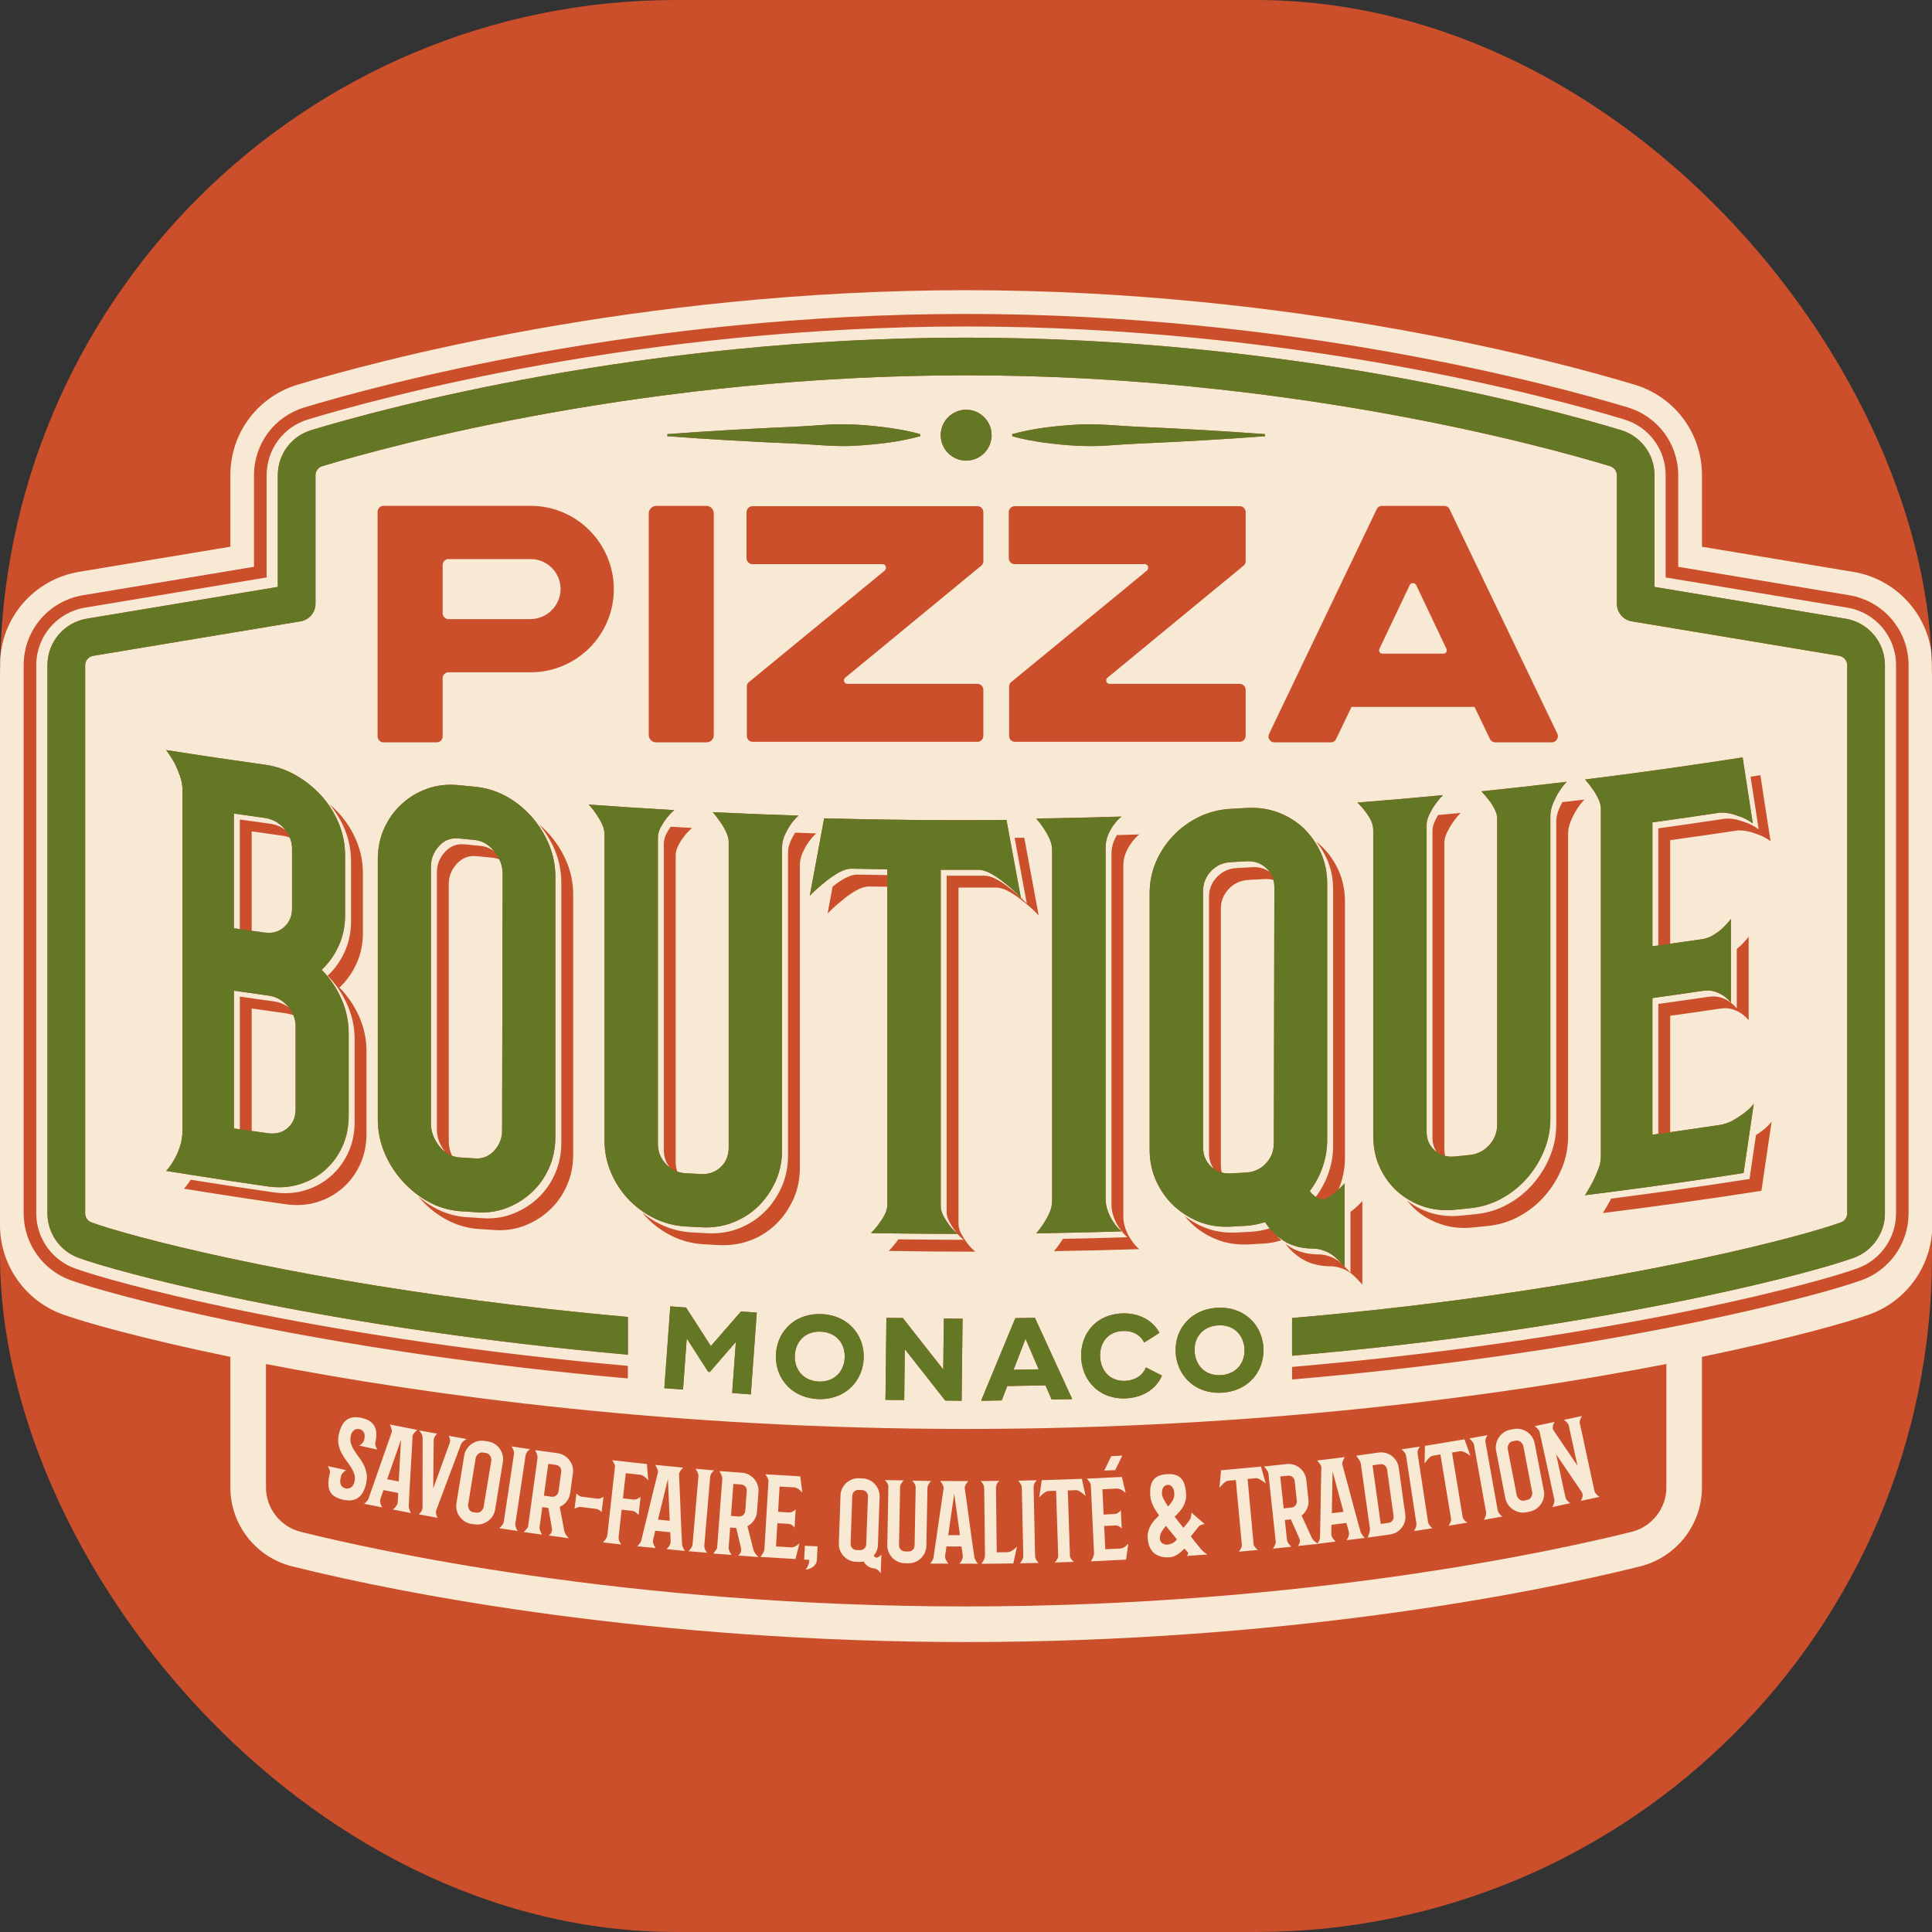 <svg xmlns="http://www.w3.org/2000/svg" version="1.1" xmlns:xlink="http://www.w3.org/1999/xlink" xmlns:svgjs="http://svgjs.dev/svgjs" width="1000" height="1000"><rect width="100%" height="100%" fill="#333333" stroke="none"/><g clip-path="url(#SvgjsClipPath1060)"><rect width="1000" height="1000" fill="#cb4f2b"></rect><g transform="matrix(1.695,0,0,1.695,0,150.203)"><svg xmlns="http://www.w3.org/2000/svg" version="1.1" xmlns:xlink="http://www.w3.org/1999/xlink" xmlns:svgjs="http://svgjs.dev/svgjs" width="590.07" height="412.81"><svg id="Calque_2" data-name="Calque 2" xmlns="http://www.w3.org/2000/svg" viewBox="0 0 590.07 412.81">
  <defs>
    <style>
      .cls-1 {
        fill: #647725;
      }

      .cls-1, .cls-2, .cls-3 {
        stroke-width: 0px;
      }

      .cls-2 {
        fill: #cb4f2b;
      }

      .cls-3 {
        fill: #f8e9d4;
      }
    </style>
  <clipPath id="SvgjsClipPath1060"><rect width="1000" height="1000" x="0" y="0" rx="350" ry="350"></rect></clipPath></defs>
  <g id="Calque_3_-_copie_3" data-name="Calque 3 - copie 3">
    <g>
      <g>
        <path class="cls-2" d="M355.38,369.27c.33.62.76,1.34,1.3,2.16.58-.59,1.05-1.21,1.43-1.86.38-.65.54-1.38.48-2.18-.06-.87-.27-1.52-.63-1.94-.36-.42-.84-.64-1.43-.64-.59.09-1.03.37-1.33.84-.3.47-.42,1.14-.36,2.01.03.46.21,1,.54,1.62Z"></path>
        <path class="cls-2" d="M424,376.41c.5-.07.9-.31,1.21-.71.3-.4.42-.85.35-1.36l-1.99-14.25c-.07-.52-.31-.94-.71-1.24-.4-.3-.85-.42-1.36-.35l-2.36.33,2.51,17.91,2.36-.33Z"></path>
        <polygon class="cls-2" points="406.93 360.69 406.7 373.48 410.26 373.04 406.93 360.69"></polygon>
        <path class="cls-2" d="M463.15,367.89c.1.5.36.94.8,1.32.44.38.92.52,1.45.42l1.02-.23c.52-.1.92-.41,1.19-.91s.35-1.01.26-1.51l-2.67-13.97c-.1-.5-.37-.93-.82-1.3-.45-.37-.92-.5-1.42-.41l-1.06.21c-.52.1-.92.41-1.19.91-.27.51-.35,1.01-.26,1.51l2.71,13.96Z"></path>
        <path class="cls-2" d="M394.35,371.76c.53-.06.95-.29,1.26-.69.31-.4.45-.86.39-1.36l-.65-6.04c-.06-.53-.28-.95-.67-1.26s-.85-.45-1.38-.39l-2.37.25,1.05,9.74,2.37-.25Z"></path>
        <path class="cls-2" d="M169.79,358.71l-2.36-.32-1.34,9.71,2.36.32c.52.07.99-.05,1.39-.37.4-.32.64-.72.71-1.23l.83-6.02c.07-.52-.04-.99-.35-1.39-.31-.4-.72-.64-1.24-.71Z"></path>
        <path class="cls-2" d="M263.24,366.41l-1.07-.04c-.53-.02-.98.14-1.35.49-.37.34-.56.78-.58,1.31l-.5,14.62c-.02.53.14.98.49,1.35.34.37.78.56,1.31.58l1.03.04c.53.02.98-.14,1.35-.49.37-.34.56-.78.58-1.31l.53-14.62c.02-.53-.15-.98-.51-1.35-.36-.37-.79-.56-1.29-.58Z"></path>
        <path class="cls-2" d="M148.51,355.11l-1.06-.17c-.53-.09-1,.06-1.43.45-.43.38-.68.83-.76,1.32l-2.29,14.04c-.08.5.02,1,.3,1.52.28.51.68.81,1.21.89l1.03.13c.53.09,1-.06,1.43-.45.43-.38.68-.83.76-1.32l2.33-14.03c.08-.5-.02-1-.32-1.5-.29-.5-.69-.79-1.2-.88Z"></path>
        <path class="cls-2" d="M356.14,383.06c.54.03,1.11-.08,1.71-.34.59-.26,1.11-.68,1.55-1.27-.61-.76-1.21-1.5-1.8-2.19-.59-.7-1.11-1.34-1.57-1.93-.49.56-.93,1.17-1.31,1.82-.38.65-.56,1.34-.53,2.08.02.55.21.99.58,1.31s.82.5,1.37.53Z"></path>
        <polygon class="cls-2" points="200.94 375.43 204.51 375.78 203.96 363 200.94 375.43"></polygon>
        <path class="cls-2" d="M226.31,364.7l-2.37-.18-.73,9.77,2.37.18c.53.04.98-.11,1.37-.45.38-.34.59-.76.63-1.27l.45-6.06c.04-.53-.11-.98-.43-1.36-.33-.38-.76-.59-1.29-.63Z"></path>
        <path class="cls-2" d="M81.21,327.91v37.64c0,6.45,4.37,12.05,10.63,13.61,21.35,5.34,99.08,22.78,203.19,22.78s181.84-17.44,203.19-22.78c6.26-1.57,10.63-7.17,10.63-13.61v-37.63c-49.75,9.63-124.77,19.83-213.82,19.83s-164.07-10.2-213.82-19.83ZM104.89,369.36c-.95-.21-1.75-.49-2.42-.85-.67-.36-1.18-.83-1.55-1.42-.37-.59-.58-1.31-.64-2.16s.04-1.87.3-3.06l.15-.67c.05-.22.04-.46-.02-.71-.06-.25-.14-.48-.24-.69-.11-.26-.24-.5-.41-.73l5.61,1.24c-.25.16-.47.33-.68.52-.17.15-.34.33-.5.53-.16.2-.27.4-.31.6l-.2.91c-.19.85-.13,1.54.18,2.05.31.52.77.84,1.37.97.58.13,1.13.03,1.65-.31.52-.33.87-.93,1.06-1.78.18-.83.16-1.6-.07-2.31-.23-.71-.57-1.41-1.01-2.09-.44-.69-.93-1.38-1.46-2.09-.54-.71-1.02-1.46-1.43-2.26-.41-.8-.71-1.66-.9-2.58s-.15-1.96.1-3.1c.48-2.18,1.29-3.66,2.43-4.45,1.14-.78,2.65-.97,4.52-.56,1.85.41,3.13,1.21,3.85,2.4s.84,2.88.36,5.06c-.06.29-.07.57,0,.83.06.26.14.5.23.71.11.26.25.49.41.69l-5.57-1.23c.24-.14.46-.3.66-.49.17-.15.34-.33.5-.53.16-.2.26-.41.31-.64l.07-.34c.19-.88.14-1.57-.16-2.08-.3-.51-.74-.83-1.32-.96-.61-.13-1.15-.03-1.64.31-.49.34-.83.95-1.02,1.82-.18.83-.16,1.6.08,2.31.23.71.56,1.41.99,2.09.43.68.91,1.37,1.44,2.07.53.69,1,1.44,1.41,2.24.4.8.7,1.66.88,2.6.18.94.15,1.98-.1,3.12-.92,4.16-3.22,5.83-6.92,5.01ZM126.68,348.73c-.18.2-.35.42-.5.66-.15.24-.23.46-.22.68,0,.05-.03.38-.06.99-.03.62-.07,1.41-.12,2.39s-.11,2.08-.18,3.31-.14,2.49-.22,3.77-.15,2.55-.23,3.81c-.07,1.25-.13,2.38-.18,3.38-.05,1-.09,1.83-.12,2.49-.04.66-.05,1.04-.05,1.13,0,.21.04.44.11.69.07.25.14.47.22.68.09.25.21.5.35.74l-5.55-1.1c.27-.2.52-.41.72-.63.18-.2.35-.43.51-.71.16-.27.25-.57.27-.9.02-.32.04-.66.06-.99.02-.34.03-.63.04-.89.01-.3.03-.6.04-.91l-4.5-.89-.92,2.7c-.1.26-.13.54-.08.85.05.3.11.58.2.83.1.3.23.6.39.89l-5.52-1.09c.22-.14.41-.31.59-.48.15-.16.29-.32.43-.5.14-.17.25-.34.33-.51.04-.09.16-.43.36-1.04.2-.6.47-1.38.81-2.32.34-.94.71-2,1.12-3.19.41-1.19.83-2.39,1.26-3.62.43-1.23.85-2.43,1.26-3.62.41-1.19.78-2.24,1.12-3.17.34-.93.6-1.69.8-2.29.2-.59.32-.92.35-.99.09-.24.11-.5.05-.78-.06-.28-.14-.55-.23-.8-.11-.28-.24-.58-.39-.89l8.39,1.66c-.28.23-.52.45-.73.67ZM127.85,373.82h-.03c.24-.15.45-.33.63-.56.15-.18.28-.41.4-.68.12-.27.18-.57.2-.89l.02-21.21c-.01-.33-.07-.63-.17-.89-.1-.26-.23-.5-.38-.72-.17-.24-.35-.47-.54-.69l5.53,1c-.2.17-.37.38-.53.6-.15.18-.28.39-.37.62-.1.23-.15.47-.15.73l-.15,14.77,5.04-13.88c.09-.24.13-.49.12-.73-.01-.25-.06-.48-.13-.71-.07-.27-.16-.52-.28-.75l5.47.99c-.26.14-.51.29-.75.46-.21.15-.42.33-.61.54-.19.21-.34.47-.44.78l-7.46,19.86c-.09.26-.14.53-.12.78.01.26.04.49.1.7.06.21.12.38.2.53.08.14.14.25.17.33l.06.08-5.81-1.05ZM150.43,374.36c-.39.6-.87,1.11-1.45,1.53s-1.22.72-1.91.89c-.69.18-1.41.21-2.16.08l-1.02-.13c-.75-.12-1.42-.38-2.02-.78-.6-.4-1.1-.88-1.52-1.46-.42-.57-.72-1.21-.89-1.91-.18-.7-.2-1.43-.08-2.18l2.36-14.47c.12-.75.38-1.42.77-2.03.39-.6.87-1.11,1.45-1.53s1.22-.72,1.91-.89c.69-.18,1.41-.21,2.16-.08l1.05.17c.75.12,1.42.38,2.02.77.6.39,1.1.87,1.51,1.45.4.58.7,1.21.87,1.91.18.69.21,1.41.08,2.16l-2.36,14.47c-.12.75-.38,1.42-.77,2.03ZM152.45,378.05c.21-.18.42-.38.61-.61.17-.18.33-.39.48-.63.15-.23.25-.5.29-.79l3.11-20.68c.04-.25.02-.51-.06-.78-.08-.27-.17-.51-.27-.74-.12-.27-.26-.53-.41-.76l5.66.85c-.23.13-.44.29-.63.5-.16.16-.32.36-.46.59-.14.23-.23.5-.28.8l-3.11,20.68c-.05.32-.04.62.02.91s.15.54.25.77c.12.27.27.52.45.73l-5.66-.85ZM174.93,361.3l-.83,6.02c-.13.96-.49,1.81-1.07,2.55-.58.74-1.29,1.3-2.13,1.67.26,1.34.49,2.54.69,3.61l.68,3.65c.07.33.18.64.34.92.16.28.32.52.47.73.2.26.4.48.6.67l-6.22-.86s.13-.06.25-.14.23-.19.36-.33.24-.34.34-.6c.1-.25.15-.57.13-.94l-1.11-6.39-1.85-.25-.84,6.12c-.03.21,0,.43.06.69.07.25.16.5.26.75.12.27.27.55.44.83l-5.57-.77c.21-.2.42-.42.61-.65.17-.19.32-.38.46-.58.14-.2.23-.38.25-.54l2.87-20.82c.03-.25.01-.51-.06-.79-.08-.28-.17-.54-.27-.79-.12-.27-.26-.56-.4-.86l6.87.95c.75.1,1.43.34,2.04.72.61.38,1.13.84,1.55,1.4.42.56.73,1.18.93,1.87.2.69.24,1.41.14,2.16ZM183.27,372.7c-.15-.13-.32-.25-.53-.36-.21-.11-.44-.18-.69-.21l-4.59-.57c-.27-.03-.53-.03-.77.03-.24.05-.46.12-.65.21-.22.09-.42.2-.6.34l.59-4.73c.14.18.31.34.5.48.17.14.36.25.56.35.21.09.44.16.69.19l4.62.57c.21.03.42.02.63-.03s.42-.11.62-.2c.22-.09.43-.2.63-.34l-.59,4.73c-.12-.18-.26-.33-.43-.47ZM193.91,373.02c-.22-.14-.45-.22-.7-.25h-.03s-3.33-.38-3.33-.38l-.92,8.3c-.03.27,0,.55.06.82s.17.52.28.74c.13.27.29.52.47.75l-5.59-.62c.21-.23.41-.46.6-.7.16-.21.31-.44.46-.68.14-.24.23-.48.26-.74l2.34-20.99c.02-.21-.01-.42-.1-.65-.09-.23-.19-.44-.31-.64-.13-.25-.28-.48-.44-.71l10.6,1.18.42,4.98c-.25-.28-.5-.54-.75-.78-.23-.21-.49-.41-.78-.59-.29-.18-.6-.29-.92-.33l-4.42-.49-.86,7.68,3.33.37h.03c.21.03.43,0,.67-.08.24-.08.46-.17.66-.29.25-.13.48-.29.71-.48l-.62,5.59c-.16-.2-.34-.4-.53-.58-.17-.16-.36-.31-.58-.45ZM203.52,384.45c.25-.23.47-.46.66-.7.16-.21.31-.47.44-.75s.19-.59.18-.92c-.01-.33-.03-.66-.04-.99-.01-.34-.03-.63-.05-.89-.02-.3-.03-.6-.05-.91l-4.57-.45-.65,2.78c-.07.27-.07.55,0,.85.07.3.17.57.28.81.13.29.29.57.47.84l-5.6-.55c.2-.17.38-.34.54-.54.13-.17.26-.35.38-.54.12-.18.21-.37.28-.54.03-.09.12-.45.26-1.07.14-.62.34-1.42.58-2.39.25-.97.51-2.06.81-3.28s.59-2.46.9-3.73c.31-1.26.61-2.51.9-3.72.29-1.22.56-2.31.81-3.27.24-.96.44-1.74.58-2.35.14-.61.23-.95.26-1.01.07-.25.06-.51-.03-.78-.09-.27-.19-.53-.31-.78-.14-.27-.29-.55-.47-.84l8.52.84c-.26.25-.48.5-.66.73-.16.22-.3.45-.43.7s-.18.48-.15.7c0,.05,0,.38.04.99.03.62.07,1.41.11,2.39.04.98.09,2.08.14,3.31.05,1.23.1,2.49.15,3.78.05,1.29.1,2.56.15,3.81s.1,2.38.15,3.38c.05,1,.09,1.83.12,2.49.03.66.05,1.04.06,1.13.03.21.08.44.18.68.09.24.19.46.28.65.11.24.25.48.42.7l-5.63-.55ZM217.08,361.57c-.12.24-.2.51-.23.81l-1.79,20.83c-.03.32,0,.62.08.91.08.28.18.54.3.75.14.27.3.5.49.7l-5.71-.49c.2-.19.39-.4.57-.64.16-.19.3-.41.44-.65.14-.24.22-.51.24-.81l1.79-20.83c.02-.25-.01-.51-.11-.77-.09-.26-.2-.5-.32-.72-.14-.27-.29-.51-.46-.73l5.71.49c-.22.14-.42.32-.6.54-.15.17-.29.38-.42.62ZM225.36,386.36s.13-.07.24-.16c.11-.08.22-.2.34-.36.12-.15.22-.36.31-.62.09-.26.11-.57.07-.95l-1.5-6.31-1.86-.14-.46,6.16c-.02.21.02.43.1.68.09.25.19.49.31.73.14.26.31.53.49.8l-5.61-.42c.2-.21.39-.44.57-.68.15-.2.29-.4.43-.61.13-.21.2-.39.21-.55l1.56-20.96c.02-.25-.02-.51-.11-.79-.1-.27-.2-.53-.32-.77-.14-.26-.29-.54-.46-.83l6.92.51c.76.06,1.45.25,2.08.59.63.34,1.18.77,1.63,1.3.46.53.8,1.13,1.04,1.81.24.67.33,1.39.27,2.15l-.45,6.06c-.07.96-.37,1.84-.9,2.61-.53.78-1.2,1.38-2.02,1.81.34,1.32.64,2.5.91,3.56l.91,3.6c.09.33.22.63.4.89.18.27.35.5.52.7.21.25.43.46.64.64l-6.26-.47ZM244.28,366.46c-.22-.2-.47-.37-.75-.53-.28-.16-.58-.26-.9-.33h-.1s-4.48-.27-4.48-.27l-.46,7.72,3.34.2h.03c.25.02.5-.02.73-.11.24-.09.45-.2.64-.32.22-.15.42-.32.62-.52l-.33,5.62c-.13-.19-.28-.37-.45-.55-.15-.15-.35-.29-.58-.42-.23-.13-.51-.2-.83-.22l-3.38-.2-.42,7.1,4.68.28c.32,0,.63-.07.93-.19.3-.12.56-.27.8-.44.27-.19.52-.4.76-.61l-1.22,4.8-10.71-.64c.2-.26.39-.53.57-.8.15-.24.29-.51.43-.79.13-.28.21-.56.22-.83l1.23-20.63c.01-.23-.03-.47-.13-.73-.1-.26-.21-.5-.34-.71-.15-.26-.3-.51-.47-.75l10.64.63.64,4.95c-.24-.24-.48-.48-.72-.7ZM249.45,387.83c-.02.44-.15.83-.39,1.17s-.52.64-.86.89-.7.44-1.1.58c-.4.14-.77.2-1.11.19.19-.2.37-.43.52-.7.13-.25.26-.55.39-.91.13-.36.21-.81.24-1.33l-1.58-.08.21-4.24,3.89.19-.21,4.24ZM268.97,391.77c-.18-.24-.36-.46-.56-.68-.18-.19-.39-.35-.62-.49-.24-.13-.49-.23-.77-.28-.8-.07-1.47-.3-2.01-.69-.54-.39-.96-.86-1.26-1.42-.46.1-.89.14-1.28.13l-1.03-.04c-.76-.03-1.46-.19-2.11-.5-.65-.31-1.21-.72-1.68-1.23-.48-.51-.85-1.1-1.11-1.76-.27-.67-.38-1.38-.36-2.14l.5-14.62c.03-.76.19-1.46.5-2.11.31-.65.72-1.21,1.23-1.68.51-.48,1.1-.85,1.76-1.11.67-.26,1.38-.38,2.14-.36l1.07.04c.76.03,1.46.19,2.11.5.65.31,1.2.72,1.67,1.23s.83,1.1,1.1,1.76c.26.67.38,1.38.36,2.13l-.5,14.62c-.02.64-.15,1.25-.37,1.82-.23.57-.53,1.08-.92,1.52.2.33.45.53.77.61.14.05.29.03.47-.07.18-.1.35-.2.51-.31.19-.13.39-.3.6-.5l-.19,5.62ZM283.38,364.95c-.12.26-.18.53-.19.81l-.33,17.63c-.01.76-.17,1.46-.47,2.11-.3.65-.7,1.22-1.19,1.7s-1.07.87-1.73,1.14c-.66.28-1.37.41-2.13.39l-1.03-.02c-.76-.01-1.47-.17-2.13-.47-.66-.3-1.24-.7-1.72-1.21-.49-.5-.87-1.09-1.14-1.75-.28-.66-.41-1.37-.39-2.13l.33-17.84c0-.25-.05-.5-.16-.73-.11-.23-.23-.44-.37-.63-.16-.23-.33-.44-.51-.63l5.76.11c-.21.18-.4.38-.56.61-.14.18-.27.39-.39.61-.12.23-.18.46-.19.69l-.33,17.87c0,.53.17.98.53,1.34.36.36.79.55,1.3.56l1.03.02c.53,0,.97-.16,1.34-.51.36-.35.55-.79.56-1.32l.33-17.87c0-.18-.05-.4-.16-.64-.11-.24-.23-.46-.37-.65-.16-.23-.33-.46-.51-.67l5.76.11c-.21.18-.4.4-.56.65-.14.21-.27.44-.39.7ZM474.76,345.6c-.18.27-.32.55-.42.83-.09.25-.15.52-.18.8-.03.28.01.54.14.8l7.42,10.96-2.67-12.34c-.04-.2-.15-.4-.31-.6s-.33-.38-.5-.53c-.21-.19-.43-.37-.68-.52l5.53-1.19c-.16.25-.29.5-.4.76-.1.21-.18.44-.24.69-.06.25-.07.47-.03.68l4.46,20.64c.06.29.18.55.34.77.17.22.34.42.52.59.21.21.44.4.69.56l-5.73,1.24c.2-.26.35-.54.45-.84.09-.25.13-.55.14-.9,0-.34-.1-.69-.31-1.04l-7.77-11.45,2.81,13.02c.07.32.19.59.35.82.17.23.34.43.51.58.21.19.43.35.67.49l-5.53,1.2c.16-.22.3-.48.4-.76.09-.23.16-.49.22-.77.06-.28.05-.57,0-.86l-4.49-20.63c-.03-.16-.13-.33-.29-.52-.16-.19-.33-.37-.51-.54-.21-.21-.43-.41-.66-.6l6.07-1.31ZM456.9,352.25c.16-.7.43-1.34.83-1.94s.89-1.09,1.48-1.5c.59-.41,1.25-.68,2-.83l1.05-.2c.74-.14,1.46-.14,2.16.02.7.16,1.33.44,1.92.84.58.4,1.07.9,1.48,1.49s.68,1.26.83,2l2.79,14.4c.14.75.14,1.47-.02,2.17-.16.7-.43,1.34-.83,1.94-.4.59-.89,1.09-1.48,1.5-.59.41-1.25.68-2,.83l-1.01.23c-.74.14-1.46.13-2.16-.04-.7-.17-1.34-.45-1.93-.84-.59-.39-1.09-.88-1.5-1.49-.41-.6-.68-1.27-.83-2.02l-2.79-14.4c-.14-.75-.14-1.47.02-2.17ZM454.31,349.62c-.17.2-.32.42-.44.67-.1.21-.18.44-.24.71s-.06.55,0,.84l3.69,20.58c.06.32.16.6.31.86.15.25.31.47.48.65.2.22.42.4.66.55l-5.64,1.01c.14-.24.27-.49.39-.77.1-.23.18-.48.25-.75s.08-.55.02-.85l-3.69-20.58c-.04-.25-.15-.49-.3-.72-.16-.23-.32-.43-.5-.61-.2-.22-.41-.42-.63-.59l5.64-1.01ZM435.13,352.89l12.09-2,1.81,5.05c-.37-.29-.75-.54-1.14-.76-.34-.2-.68-.37-1.04-.51-.36-.14-.68-.19-.95-.14l-2.49.41,3.26,19.75c.03.2.12.41.27.6.15.2.31.38.47.53.2.2.42.37.68.52l-5.75.95c.17-.24.32-.48.44-.74.11-.2.2-.42.28-.66.08-.23.1-.46.06-.69l-3.25-19.68-2.35.39c-.27.04-.56.19-.85.44-.3.25-.56.52-.79.81-.29.33-.57.69-.83,1.08l.09-5.37ZM433.65,353.09c-.18.19-.33.41-.46.66-.11.2-.19.44-.26.7s-.07.55-.03.84l3.15,20.67c.05.32.14.61.29.86.14.26.3.48.47.66.2.23.41.41.64.56l-5.66.86c.15-.23.29-.49.41-.76.11-.22.2-.47.27-.74.08-.27.09-.55.05-.84l-3.15-20.67c-.04-.25-.13-.49-.29-.72-.15-.23-.31-.44-.48-.62-.2-.23-.4-.43-.62-.6l5.66-.86ZM420.96,354.96c.75-.11,1.48-.06,2.18.13.7.19,1.32.5,1.87.92s1.01.94,1.38,1.55c.38.61.62,1.29.72,2.04l1.99,14.25c.11.75.06,1.47-.13,2.16-.19.69-.5,1.31-.91,1.85-.41.54-.92,1.01-1.53,1.38-.61.38-1.29.62-2.04.72l-6.87.96c.14-.32.27-.65.38-.99.1-.29.18-.6.25-.92.07-.32.08-.64.04-.96l-2.77-19.79c-.03-.18-.12-.41-.27-.69-.16-.28-.32-.54-.49-.77-.2-.27-.42-.57-.65-.88l6.83-.96ZM392.92,358.45c.75-.08,1.47-.01,2.16.2.68.22,1.3.54,1.84.98.54.44.99.97,1.35,1.59.36.62.58,1.31.66,2.06l.65,6.04c.1.96-.04,1.87-.42,2.73-.38.86-.94,1.58-1.66,2.14.57,1.23,1.08,2.35,1.54,3.34l1.54,3.37c.15.31.33.58.56.81s.43.43.64.59c.2.16.4.28.59.4.13-.17.24-.35.34-.53.09-.2.18-.4.26-.61s.13-.4.15-.59c.01-.09.02-.46.02-1.1,0-.64.02-1.46.04-2.46.03-1,.05-2.13.07-3.38.02-1.25.04-2.53.07-3.83.02-1.3.05-2.58.06-3.83s.04-2.38.07-3.36c.03-.99.04-1.8.05-2.42,0-.63.01-.98.03-1.05.01-.26-.05-.51-.2-.76-.15-.25-.3-.48-.47-.69-.19-.23-.41-.47-.65-.72l8.49-1.05c-.19.3-.36.59-.48.86-.11.25-.2.51-.27.78s-.07.51,0,.71c0,.05.09.37.26.96s.38,1.36.63,2.3c.26.94.54,2.01.87,3.2.32,1.19.64,2.41.97,3.65s.65,2.47.98,3.69c.32,1.21.62,2.3.89,3.26.27.96.49,1.76.66,2.4s.27,1,.31,1.09c.07.2.18.41.32.62s.28.41.42.57c.17.21.35.41.56.59l-5.62.7c.2-.28.36-.55.49-.83.11-.24.2-.52.26-.83.07-.31.06-.62-.03-.93s-.17-.63-.26-.96-.17-.61-.25-.86c-.08-.29-.16-.58-.25-.87l-4.55.56-.03,2.86c-.01.28.05.56.19.83.14.27.29.51.46.73.19.25.41.49.65.72l-5.38.67s.02.01.03.02l-6.24.67s.11-.09.2-.2.18-.24.27-.41c.08-.17.15-.39.19-.66.04-.27,0-.58-.1-.94l-2.62-5.93-1.85.2.66,6.14c.02.21.1.42.23.65.13.23.27.45.44.66.19.24.4.47.63.7l-5.59.6c.16-.25.3-.51.44-.78.12-.22.22-.45.31-.68.09-.23.13-.42.11-.58l-2.25-20.89c-.03-.25-.11-.5-.25-.75-.14-.25-.29-.48-.46-.7-.19-.23-.39-.48-.6-.73l6.9-.74ZM372.84,360.37l12.2-1.13,1.45,5.17c-.35-.31-.71-.59-1.08-.83-.32-.22-.66-.42-1.01-.58-.35-.16-.66-.23-.94-.21l-2.51.23,1.84,19.93c.02.21.1.41.23.62s.28.4.43.57c.18.21.4.4.64.56l-5.81.54c.19-.23.35-.46.49-.7.12-.2.23-.41.32-.64s.13-.46.11-.69l-1.84-19.86-2.37.22c-.28.03-.57.15-.88.38-.31.23-.6.48-.85.75-.32.31-.62.65-.91,1.02l.48-5.35ZM350.68,378.92c.18-.65.44-1.25.77-1.82.33-.56.71-1.09,1.15-1.57.44-.48.89-.94,1.34-1.39-.9-1.28-1.55-2.37-1.96-3.29-.41-.92-.65-1.82-.71-2.72-.15-2.2.17-3.82.96-4.84.8-1.02,2.15-1.6,4.06-1.74h.04c1.89-.13,3.3.25,4.23,1.16.93.9,1.47,2.46,1.63,4.66.06.83,0,1.58-.17,2.26-.17.68-.43,1.31-.76,1.89-.33.58-.72,1.11-1.17,1.6-.45.49-.91.96-1.39,1.41.41.53.83,1.07,1.27,1.62s.92,1.15,1.42,1.79c.3-.37.56-.68.79-.95s.45-.55.67-.84c.22-.29.41-.55.55-.76.08-.12.16-.3.22-.53.06-.23.11-.47.14-.7.05-.26.08-.55.08-.87l4.05,3.52c-.23,0-.47.02-.72.08-.2.06-.41.14-.62.25-.21.11-.39.26-.54.45-.13.15-.29.35-.49.61-.2.26-.41.52-.64.8-.22.28-.45.56-.67.84-.22.28-.41.53-.55.75.5.63,1.01,1.27,1.52,1.92.51.65,1.05,1.32,1.63,2.01.2.22.4.42.61.6.21.18.41.35.61.49.22.17.44.33.66.47l-6.34.44c.13-.1.24-.21.32-.33.06-.1.11-.21.15-.34s.02-.26-.06-.39c-.13-.15-.3-.35-.53-.6-.22-.25-.4-.45-.53-.6-.88.92-1.68,1.58-2.39,1.98-.71.41-1.43.64-2.17.69-1.91.13-3.46-.28-4.64-1.23-1.19-.96-1.86-2.5-2-4.63-.05-.78.01-1.49.2-2.14ZM339.34,356.05l3.38-.16-2.17,4.42-3.34.16,2.14-4.42ZM342.58,362.39l1.16,4.85c-.26-.22-.53-.42-.79-.62-.24-.17-.5-.32-.8-.45-.29-.12-.6-.2-.93-.23h-.1s-4.48.22-4.48.22l.37,7.72,3.34-.16h.04c.25-.01.49-.08.72-.19s.43-.24.6-.39c.2-.17.39-.36.56-.58l.27,5.62c-.15-.18-.32-.34-.51-.49-.17-.13-.38-.25-.62-.35-.25-.1-.53-.15-.85-.13l-3.38.16.34,7.1,4.69-.22c.32-.04.62-.13.9-.29.28-.15.53-.32.75-.52.24-.22.47-.45.69-.69l-.7,4.9-10.72.51c.17-.28.33-.57.48-.85.13-.26.24-.54.34-.83.1-.29.15-.58.13-.85l-.98-20.65c-.01-.23-.08-.47-.21-.72s-.26-.47-.41-.67c-.17-.24-.36-.48-.55-.7l10.65-.51ZM318.14,363.38l12.24-.4,1.14,5.25c-.33-.33-.68-.63-1.03-.9-.31-.24-.63-.46-.97-.64-.34-.18-.65-.27-.92-.26l-2.52.08.66,20c0,.21.07.42.19.63.12.21.26.41.4.59.17.23.37.43.61.6l-5.83.19c.2-.21.38-.44.53-.67.13-.19.25-.39.36-.62s.16-.45.15-.68l-.65-19.93-2.38.08c-.28,0-.58.12-.9.32-.33.21-.62.44-.89.7-.33.29-.66.61-.97.96l.79-5.31ZM316.64,363.39c-.2.17-.38.37-.54.6-.13.19-.25.41-.35.66-.1.26-.14.53-.14.83l.45,20.91c0,.32.07.62.17.89s.24.51.38.72c.17.25.36.46.57.64l-5.73.12c.18-.21.35-.44.5-.7.13-.21.25-.44.36-.7.11-.25.16-.53.15-.83l-.45-20.91c0-.25-.07-.5-.19-.75-.12-.25-.25-.48-.39-.68-.17-.25-.34-.48-.53-.68l5.73-.12ZM305.21,363.59c-.37.24-.64.56-.82.98-.18.42-.27.79-.26,1.11l.23,19.74,3.24-.04c.3,0,.61-.08.93-.22.32-.14.61-.31.87-.49.26-.19.5-.37.7-.56s.35-.34.44-.45l-1.11,5.15-9.73.11c.2-.28.38-.56.54-.83.14-.25.26-.53.37-.81.11-.29.17-.57.16-.85v-.07s-.24-20.5-.24-20.5c0-.34-.07-.65-.18-.93-.12-.28-.25-.5-.39-.69-.16-.23-.34-.42-.52-.58l5.76-.07ZM294.64,365.89s.04.38.13.98.2,1.4.34,2.36.29,2.06.45,3.28c.17,1.22.34,2.47.51,3.75s.34,2.54.51,3.78c.17,1.24.32,2.36.47,3.35s.26,1.81.36,2.47c.09.66.14,1.03.17,1.12.04.21.12.43.24.66.12.23.23.44.34.62.14.23.3.45.48.66l-5.66-.02c.23-.25.43-.5.59-.76.14-.23.26-.49.36-.79.11-.3.13-.61.09-.93s-.09-.65-.13-.98c-.04-.33-.09-.63-.13-.88-.04-.3-.09-.6-.13-.9l-4.59-.02-.39,2.83c-.05.28-.02.56.08.85.1.29.22.55.36.78.16.28.34.54.55.8l-5.62-.02c.19-.18.35-.38.49-.58.12-.18.23-.37.33-.57s.18-.38.23-.57c.02-.09.08-.45.16-1.09.08-.63.2-1.44.35-2.43.15-.99.32-2.1.49-3.34.18-1.24.36-2.51.55-3.79s.37-2.55.55-3.79c.18-1.24.34-2.35.49-3.33.15-.98.27-1.78.35-2.4.08-.62.14-.97.16-1.03.05-.25.01-.51-.1-.78-.11-.26-.24-.51-.38-.74-.16-.25-.34-.52-.55-.79l8.56.03c-.23.28-.43.54-.59.79-.14.23-.26.48-.37.74-.1.26-.13.5-.09.71Z"></path>
        <polygon class="cls-2" points="121.76 363.79 122.46 351.02 118.24 363.09 121.76 363.79"></polygon>
        <polygon class="cls-2" points="289.55 380.16 293.14 380.18 291.39 367.51 289.55 380.16"></polygon>
        <path class="cls-2" d="M564.7,93.16l-52.22-8.68v-27.93c0-9.63-6.19-17.97-15.41-20.75-22.15-6.7-102.19-28.54-202.04-28.54S115.15,29.09,93,35.79c-9.22,2.79-15.41,11.13-15.41,20.75v27.93l-52.22,8.68c-10.5,1.75-18.13,10.74-18.13,21.39v167.37c0,9.08,5.73,17.27,14.27,20.38,6.47,2.35,23.43,7.16,48.84,12.46,3.47.72,7.09,1.46,10.87,2.19,28.77,5.61,66.37,11.47,110.52,15.37v-3.84c-44.26-3.92-81.87-9.8-110.52-15.42-3.78-.74-7.4-1.48-10.87-2.2-24.69-5.18-41.18-9.86-47.52-12.17-7.02-2.56-11.74-9.3-11.74-16.77V114.54c0-8.76,6.28-16.17,14.92-17.61l52.22-8.68,3.21-.53v-31.18c0-7.93,5.1-14.79,12.68-17.08,22.03-6.66,101.61-28.38,200.93-28.38s178.91,21.72,200.93,28.38c7.59,2.29,12.68,9.16,12.68,17.08v31.18l3.21.53,52.22,8.68c8.65,1.44,14.92,8.84,14.92,17.61v167.37c0,7.48-4.72,14.22-11.74,16.77-6.34,2.31-22.83,6.98-47.52,12.17-3.46.73-7.09,1.46-10.87,2.2-29.46,5.78-68.39,11.84-114.3,15.75v3.84c45.78-3.9,84.71-9.92,114.3-15.7,3.78-.74,7.4-1.47,10.87-2.19,25.4-5.3,42.36-10.11,48.83-12.47,8.53-3.11,14.26-11.29,14.26-20.37V114.54c0-10.65-7.62-19.64-18.13-21.39Z"></path>
        <path class="cls-2" d="M187.45,91.31c0-13.99-11.37-25.46-25.37-25.46h-44.96c-.99,0-1.81.81-1.81,1.81v68.61c0,.99.81,1.81,1.81,1.81h16.25c.99,0,1.81-.81,1.81-1.81v-17.78c0-.99.81-1.81,1.81-1.81h25.1c13.99,0,25.37-11.37,25.37-25.37ZM161.9,100.43h-24.92c-.99,0-1.81-.81-1.81-1.81v-14.72c0-.99.81-1.81,1.81-1.81h25.1c5.05,0,9.12,4.15,9.12,9.21-.09,5.05-4.24,9.12-9.3,9.12Z"></path>
        <path class="cls-2" d="M217.97,135.82v-67.7c0-1.17-.99-2.26-2.17-2.26h-15.44c-1.17,0-2.26,1.08-2.26,2.26v67.7c0,1.26,1.08,2.26,2.26,2.26h15.44c1.17,0,2.17-.99,2.17-2.26Z"></path>
        <path class="cls-2" d="M298.49,65.95h-68.7c-.99,0-1.81.81-1.81,1.81v14.08c0,.99.81,1.81,1.81,1.81h39.72c.99,0,1.45,1.26.63,1.99l-41.44,34.03c-.45.36-.63.81-.63,1.35v15.07c0,.99.72,1.81,1.81,1.81h68.61c.99,0,1.8-.81,1.8-1.81v-14.08c0-.99-.81-1.81-1.8-1.81h-39.72c-.99,0-1.44-1.26-.63-1.9l41.44-34.12c.45-.36.72-.81.72-1.35v-15.08c0-.99-.81-1.81-1.8-1.81Z"></path>
        <path class="cls-2" d="M378.57,65.95h-68.7c-.99,0-1.81.81-1.81,1.81v14.08c0,.99.81,1.81,1.81,1.81h39.72c.99,0,1.44,1.26.63,1.99l-41.43,34.03c-.45.36-.63.81-.63,1.35v15.07c0,.99.72,1.81,1.81,1.81h68.61c.99,0,1.81-.81,1.81-1.81v-14.08c0-.99-.81-1.81-1.81-1.81h-39.72c-.99,0-1.45-1.26-.63-1.9l41.44-34.12c.45-.36.72-.81.72-1.35v-15.08c0-.99-.81-1.81-1.81-1.81Z"></path>
        <path class="cls-2" d="M442.58,66.85c-.27-.63-.9-.99-1.63-.99h-18.96c-.72,0-1.35.36-1.63.99l-32.86,68.61c-.63,1.17.27,2.62,1.62,2.62h17.24c.72,0,1.35-.45,1.62-1.08l4.69-9.75h37.55l4.69,9.75c.27.63.9,1.08,1.62,1.08h17.24c1.35,0,2.26-1.45,1.72-2.62l-32.95-68.61ZM440.78,110.99h-18.6c-.81,0-1.26-.81-.9-1.53l9.21-19.41c.45-.81,1.53-.81,1.99,0l9.21,19.41c.36.72-.09,1.53-.9,1.53Z"></path>
        <path class="cls-2" d="M56.18,274.37c10.36,1.69,20.73,3.28,31.11,4.76,3.43.47,6.62.25,9.58-.67,2.96-.91,5.56-2.35,7.79-4.31,2.23-1.96,4-4.35,5.3-7.16,1.3-2.81,1.95-5.94,1.95-9.38v-25.33c0-3.65-.76-7.15-2.26-10.52-1.51-3.36-3.51-6.3-6-8.8,2.18-2.01,3.92-4.46,5.22-7.32,1.3-2.86,1.95-5.96,1.95-9.3v-18.29c0-3.44-.65-6.72-1.95-9.85-1.3-3.13-3.07-5.93-5.3-8.4-.93-1.03-1.94-1.98-3-2.87,1.93,2.29,3.51,4.83,4.68,7.65,1.3,3.13,1.95,6.42,1.95,9.85v18.29c0,3.34-.65,6.44-1.95,9.3-1.3,2.86-3.04,5.31-5.22,7.32,2.49,2.5,4.49,5.44,6,8.8,1.51,3.37,2.26,6.87,2.26,10.52v25.33c0,3.44-.65,6.56-1.95,9.38-1.3,2.81-3.07,5.2-5.3,7.16-2.24,1.96-4.83,3.4-7.79,4.31-2.96.92-6.15,1.14-9.58.67-8.49-1.21-16.98-2.51-25.46-3.87-.61,1.02-1.29,1.93-2.03,2.73Z"></path>
        <path class="cls-2" d="M73.24,256.22c1.21.17,2.42.34,3.62.51v-37.39c3.48.5,6.95.99,10.43,1.47.82.11,1.59.32,2.32.61-.33-.82-.79-1.6-1.38-2.34-1.32-1.02-2.84-1.66-4.57-1.9-3.48-.48-6.95-.97-10.43-1.47v40.5Z"></path>
        <path class="cls-2" d="M86.2,166.57c.82.11,1.59.32,2.32.61-.33-.82-.79-1.6-1.38-2.34-1.32-1.02-2.84-1.66-4.56-1.9-3.11-.43-6.23-.87-9.34-1.32v33.47c1.21.17,2.42.34,3.62.51v-30.36c3.11.45,6.23.89,9.34,1.32Z"></path>
        <path class="cls-2" d="M127.77,276.81c.12.14.23.29.35.43,2.28,2.6,4.9,4.74,7.86,6.4,2.96,1.67,6.15,2.67,9.58,3.01,1.56.1,3.12.2,4.67.3,3.43.33,6.62-.05,9.59-1.14,2.96-1.09,5.59-2.68,7.88-4.78,2.29-2.1,4.08-4.61,5.38-7.53,1.3-2.92,1.95-6.1,1.95-9.53v-79.42c0-3.44-.65-6.72-1.95-9.85-1.3-3.13-3.07-5.96-5.3-8.49-.98-1.11-2.04-2.11-3.15-3.04,2,2.39,3.63,5.02,4.83,7.91,1.3,3.13,1.95,6.41,1.95,9.85v79.42c0,3.44-.65,6.62-1.95,9.54-1.3,2.92-3.09,5.43-5.38,7.53-2.29,2.1-4.91,3.7-7.88,4.78-2.96,1.09-6.16,1.47-9.59,1.14-1.56-.1-3.12-.2-4.67-.3-3.43-.34-6.62-1.34-9.58-3.01-1.64-.92-3.16-2-4.59-3.21Z"></path>
        <path class="cls-2" d="M139.48,175.19c1.63-1.81,3.64-2.59,6.06-2.35,1.63.16,3.25.32,4.88.48.72.07,1.41.24,2.07.5-.39-.81-.9-1.61-1.52-2.4,0-.01-.02-.02-.03-.03-1.25-.97-2.62-1.54-4.14-1.68-1.63-.16-3.25-.32-4.88-.48-2.41-.24-4.43.54-6.06,2.35-1.63,1.81-2.44,3.86-2.44,6.15v78.67c0,2.29.81,4.51,2.44,6.65.04.06.09.1.13.16.64.49,1.33.86,2.06,1.13-.67-1.41-1.01-2.85-1.01-4.32,0-26.22,0-52.45,0-78.67,0-2.29.81-4.34,2.44-6.15Z"></path>
        <path class="cls-2" d="M197.33,283.02c2.24,2.39,4.88,4.33,7.91,5.81,3.03,1.49,6.27,2.32,9.71,2.51,1.2.06,2.4.13,3.61.19.36.02.73.04,1.09.06,1.16.06,2.29.04,3.39-.06,2.18-.18,4.27-.66,6.25-1.44,2.98-1.17,5.56-2.83,7.76-4.99,2.19-2.15,3.94-4.69,5.25-7.62,1.31-2.92,1.96-6.11,1.96-9.54v-92.4c0-1.25.26-2.47.78-3.65.52-1.18,1.1-2.23,1.72-3.15.73-1.12,1.57-2.08,2.51-2.89-2.15-.07-4.29-.15-6.44-.23-.51.8-.98,1.67-1.42,2.64-.52,1.18-.78,2.4-.78,3.65v92.4c0,3.44-.65,6.62-1.96,9.54-1.31,2.92-3.06,5.46-5.25,7.62-2.19,2.16-4.78,3.82-7.76,4.99-2.98,1.17-6.19,1.67-9.64,1.49-1.57-.08-3.13-.16-4.7-.25-3.45-.19-6.68-1.02-9.71-2.51-1.99-.97-3.79-2.16-5.44-3.53.37.45.75.91,1.15,1.34Z"></path>
        <path class="cls-2" d="M207.12,169.58c.52-1.01,1.1-1.91,1.72-2.71.73-1,1.57-1.89,2.51-2.67-2.17-.12-4.35-.26-6.52-.4-.47.66-.92,1.37-1.33,2.16-.52,1.01-.78,2.04-.78,3.08v93.49c0,2.01.59,3.77,1.77,5.3.73.57,1.52,1.01,2.36,1.31-.33-.93-.5-1.92-.5-2.99v-93.49c0-1.04.26-2.07.78-3.08Z"></path>
        <path class="cls-2" d="M254.23,182.18c-.51,2.73-1.01,5.46-1.52,8.19,1.47-1.52,2.98-2.88,4.55-4.09,1.25-1.11,2.64-2.09,4.15-2.94,1.51-.85,2.9-1.26,4.15-1.24,1.8.04,3.59.06,5.39.1v-3.56c-3-.05-6.01-.1-9.01-.16-1.25-.03-2.64.39-4.15,1.24-1.29.72-2.46,1.56-3.56,2.47Z"></path>
        <path class="cls-2" d="M300.53,178.81c-3.82.01-7.63.01-11.45,0v102.72c0,.94.26,1.9.78,2.9.52.99,1.1,1.91,1.73,2.74.19.27.39.53.6.79.09.07.17.15.26.22-.02,0-.04,0-.06,0,.56.65,1.18,1.26,1.88,1.81-6.65,0-13.3-.06-19.95-.15-.14.2-.28.41-.42.61-.27.38-.56.74-.86,1.1-.51.63-1.05,1.24-1.65,1.83,8.83.16,17.67.23,26.5.24-.79-.63-1.49-1.32-2.1-2.07-.2-.24-.39-.49-.57-.75-.63-.83-1.2-1.75-1.73-2.74-.52-.99-.78-1.96-.78-2.9,0-34.24,0-68.48,0-102.72,3.82.01,7.63.01,11.45,0,1.25,0,2.64.43,4.16,1.31,1.51.88,2.95,1.88,4.31,3.02,1.57,1.24,3.08,2.63,4.55,4.17-1.46-7.9-2.93-15.81-4.39-23.72-.98,0-1.97,0-2.95.01,1.24,6.69,2.48,13.39,3.72,20.08-1.46-1.55-2.98-2.94-4.55-4.17-1.36-1.13-2.8-2.14-4.31-3.02-1.52-.87-2.9-1.31-4.16-1.31Z"></path>
        <path class="cls-2" d="M343.74,171.94c.47-1.16,1.02-2.16,1.65-3.02.73-1.06,1.57-1.98,2.51-2.74-2.28.07-4.55.13-6.83.19-.35.59-.66,1.24-.95,1.94-.47,1.16-.7,2.42-.7,3.77,0,35.65,0,71.29,0,106.94,0,1.46.23,2.81.7,4.04.47,1.24,1.02,2.32,1.65,3.23.73,1.13,1.57,2.09,2.51,2.89-6.57.21-13.14.36-19.7.49-.12.19-.23.4-.35.58-.28.44-.57.86-.87,1.27-.48.67-.97,1.31-1.48,1.89,8.68-.13,17.35-.33,26.03-.61-.46-.39-.89-.82-1.3-1.28-.43-.49-.84-1.03-1.21-1.61-.63-.92-1.18-2-1.65-3.23-.47-1.24-.7-2.58-.7-4.04,0-35.65,0-71.29,0-106.94,0-1.35.23-2.61.7-3.77Z"></path>
        <path class="cls-2" d="M382.51,176.19c-1.62.09-3.24.18-4.86.27-2.4.13-4.41,1.04-6.03,2.73-1.62,1.7-2.43,3.74-2.43,6.14v78.17c0,1.84.48,3.43,1.44,4.76.75.55,1.58.94,2.48,1.18-.19-.72-.29-1.49-.29-2.32v-78.17c0-2.4.81-4.44,2.43-6.14,1.62-1.69,3.63-2.61,6.03-2.73,1.62-.09,3.24-.18,4.86-.27.97-.06,1.88.05,2.74.28-.23-.88-.6-1.68-1.11-2.4-1.52-1.11-3.27-1.62-5.25-1.51Z"></path>
        <path class="cls-2" d="M405.68,269.61c-.93,2.66-2.23,5.08-3.88,7.27.54.32,1.12.54,1.76.63.63.17,1.33-.02,2.11-.54.78-.53,1.54-1.07,2.27-1.65.27-.22.55-.47.83-.72.19-.45.37-.9.54-1.36.94-2.67,1.41-5.47,1.41-8.39v-78.17c0-3.44-.65-6.6-1.96-9.47-1.31-2.88-3.05-5.36-5.24-7.45-.5-.48-1.03-.93-1.57-1.35,1.25,1.56,2.33,3.28,3.2,5.18,1.3,2.88,1.96,6.03,1.96,9.47v78.17c0,2.92-.47,5.72-1.41,8.39Z"></path>
        <path class="cls-2" d="M387.72,286.52c-1.92.57-3.71.9-5.36,1-1.57.09-3.13.17-4.7.26-3.45.18-6.66-.31-9.64-1.47-2.31-.9-4.39-2.1-6.25-3.59.64.79,1.3,1.55,2.04,2.25,2.25,2.15,4.86,3.8,7.84,4.97,2.98,1.16,6.19,1.65,9.64,1.47,1.57-.08,3.13-.17,4.7-.26,1.63-.09,3.41-.42,5.31-.98-.53-.48-1.02-.98-1.48-1.52-.76-.65-1.46-1.35-2.09-2.12Z"></path>
        <path class="cls-2" d="M393.01,291.54c-.12-.08-.24-.16-.36-.24.06.08.11.17.17.24,1.32,1.73,2.95,3.19,4.9,4.37,2.5,1.51,5.58,2.24,9.24,2.19,1.25.12,2.43.43,3.52.92,1.1.49,2.06,1.13,2.89,1.9.52.48,1.01.98,1.5,1.49.4.42.79.84,1.16,1.28v-25.48c-.94,1.01-1.83,1.86-2.66,2.54-.31.24-.64.47-.96.7v18.62c-.58-.68-1.19-1.31-1.81-1.94v.13c-.3-.35-.61-.68-.91-1.01-.82-.75-1.76-1.37-2.83-1.85-1.1-.49-2.27-.8-3.52-.92-3.65.05-6.73-.69-9.24-2.19-.38-.23-.73-.49-1.09-.74Z"></path>
        <path class="cls-2" d="M429.67,277.95c.74.93,1.52,1.82,2.4,2.62,2.24,2.05,4.87,3.59,7.9,4.61,3.02,1.03,6.25,1.37,9.69,1.04,1.56-.15,3.13-.31,4.69-.47,3.44-.35,6.64-1.33,9.61-2.96,2.97-1.62,5.54-3.68,7.73-6.16,2.18-2.49,3.93-5.29,5.23-8.41,1.3-3.12,1.95-6.4,1.95-9.84v-92.4c0-1.25.26-2.51.78-3.77.52-1.26,1.09-2.4,1.72-3.41.73-1.23,1.56-2.32,2.5-3.27-2.25.27-4.5.52-6.75.78-.38.71-.75,1.46-1.08,2.27-.52,1.26-.78,2.51-.78,3.77v92.4c0,3.44-.65,6.72-1.95,9.84-1.3,3.12-3.04,5.93-5.23,8.41-2.19,2.49-4.76,4.54-7.73,6.16-2.97,1.62-6.17,2.61-9.61,2.96-1.56.16-3.13.31-4.69.47-3.44.34-6.67,0-9.69-1.04-2.5-.85-4.72-2.06-6.68-3.61Z"></path>
        <path class="cls-2" d="M441.84,165.65c.52-1.09,1.09-2.08,1.72-2.97.73-1.11,1.56-2.13,2.5-3.05-2.29.22-4.59.42-6.89.63-.33.56-.66,1.15-.96,1.77-.52,1.09-.78,2.16-.78,3.2v93.49c0,1.74.45,3.23,1.32,4.48.78.56,1.63.94,2.53,1.16-.15-.63-.23-1.3-.23-2.02v-93.49c0-1.04.26-2.11.78-3.2Z"></path>
        <path class="cls-2" d="M530.99,161.84c-1.14-.34-2.44-.51-3.89-.5-.16.02-.31.05-.47.07-6.74,1.02-13.48,1.99-20.23,2.92v35.77c1.21-.17,2.41-.35,3.62-.52v-31.63c6.75-.93,13.49-1.9,20.23-2.92.16-.02.31-.05.47-.07,1.45,0,2.74.16,3.89.5,1.14.35,2.18.71,3.11,1.08,1.03.46,2.02,1.04,2.95,1.72-1.04-6.72-2.07-13.43-3.11-20.15-1,.16-2,.3-2.99.46.83,5.36,1.65,10.71,2.48,16.07-.93-.69-1.92-1.26-2.95-1.72-.93-.37-1.97-.73-3.11-1.08Z"></path>
        <path class="cls-2" d="M491.8,277.76c-.73,1.34-1.51,2.69-2.34,4.04,16.16-2.01,32.31-4.27,48.42-6.79,1.04-7.04,2.07-14.08,3.11-21.13-.73.95-1.61,1.82-2.64,2.6-.6.47-1.31.97-2.12,1.5-.66,4.47-1.31,8.93-1.97,13.4-14.07,2.2-28.17,4.19-42.28,6-.06.12-.11.25-.17.36Z"></path>
        <path class="cls-2" d="M506.41,257.63c1.21-.17,2.42-.34,3.62-.51v-35.54c5.09-.7,10.17-1.43,15.25-2.18,1.45-.21,2.72-.14,3.81.21,1.09.36,2,.79,2.72,1.31.83.6,1.55,1.27,2.18,2.01,0-8.49,0-16.99,0-25.48-.83,1.07-1.71,2.04-2.64,2.91-.31.28-.64.54-.98.8,0,6.05,0,12.1,0,18.16-.62-.74-1.35-1.41-2.18-2.01-.73-.52-1.63-.95-2.72-1.31-1.09-.36-2.36-.43-3.81-.21-5.08.75-10.17,1.48-15.25,2.18v39.68Z"></path>
      </g>
      <g>
        <path class="cls-3" d="M111.91,361.23c-.18-.94-.48-1.8-.88-2.6-.4-.8-.87-1.54-1.41-2.24-.53-.69-1.01-1.38-1.44-2.07-.43-.68-.76-1.38-.99-2.09-.23-.71-.26-1.48-.08-2.31.19-.88.53-1.48,1.02-1.82.49-.34,1.03-.44,1.64-.31.58.13,1.03.45,1.32.96.3.51.35,1.21.16,2.08l-.07.34c-.05.22-.15.44-.31.64-.16.2-.33.38-.5.53-.2.19-.43.35-.66.49l5.57,1.23c-.17-.2-.31-.43-.41-.69-.1-.21-.17-.45-.23-.71-.06-.26-.06-.54,0-.83.48-2.18.36-3.87-.36-5.06s-2-2-3.85-2.4c-1.87-.41-3.38-.23-4.52.56-1.14.79-1.95,2.27-2.43,4.45-.25,1.15-.29,2.18-.1,3.1s.48,1.79.9,2.58c.41.8.89,1.55,1.43,2.26.54.71,1.03,1.4,1.46,2.09.44.69.77,1.38,1.01,2.09.23.71.26,1.48.07,2.31-.19.85-.54,1.45-1.06,1.78-.52.33-1.07.44-1.65.31-.6-.13-1.06-.46-1.37-.97-.31-.52-.37-1.2-.18-2.05l.2-.91c.04-.2.15-.4.31-.6.16-.2.33-.38.5-.53.21-.19.43-.36.68-.52l-5.61-1.24c.16.22.3.47.41.73.1.21.17.44.24.69.06.25.07.49.02.71l-.15.67c-.26,1.19-.36,2.21-.3,3.06s.27,1.57.64,2.16c.37.59.88,1.06,1.55,1.42.67.36,1.47.64,2.42.85,3.69.81,6-.86,6.92-5.01.25-1.15.29-2.19.1-3.12Z"></path>
        <path class="cls-3" d="M119.41,347.28c.09.25.17.52.23.8.06.28.04.54-.05.78-.04.06-.15.39-.35.99-.2.59-.47,1.36-.8,2.29-.34.93-.71,1.99-1.12,3.17-.41,1.18-.83,2.39-1.26,3.62-.43,1.23-.85,2.43-1.26,3.62-.41,1.18-.79,2.25-1.12,3.19-.34.94-.61,1.71-.81,2.32-.2.61-.32.95-.36,1.04-.08.17-.19.34-.33.51-.14.17-.28.34-.43.5-.18.18-.37.34-.59.48l5.52,1.09c-.15-.29-.28-.58-.39-.89-.09-.25-.16-.53-.2-.83-.05-.3-.02-.58.08-.85l.92-2.7,4.5.89c-.01.3-.03.6-.04.91,0,.26-.02.55-.04.89-.02.34-.04.67-.06.99-.02.33-.11.62-.27.9-.16.27-.33.51-.51.71-.21.22-.45.43-.72.63l5.55,1.1c-.14-.24-.26-.48-.35-.74-.08-.2-.15-.43-.22-.68-.07-.25-.1-.48-.11-.69,0-.09.01-.47.05-1.13.04-.66.08-1.49.12-2.49.05-1,.1-2.12.18-3.38.07-1.25.15-2.52.23-3.81s.15-2.54.22-3.77.13-2.33.18-3.31.09-1.77.12-2.39c.03-.62.05-.95.06-.99,0-.21.07-.44.22-.68.15-.24.32-.46.5-.66.21-.22.45-.44.73-.67l-8.39-1.66c.15.31.28.61.39.89ZM121.76,363.79l-3.52-.7,4.22-12.07-.7,12.77Z"></path>
        <path class="cls-3" d="M133.43,374.47c-.08-.14-.15-.32-.2-.53-.06-.21-.09-.44-.1-.7-.01-.26.03-.52.12-.78l7.46-19.86c.1-.31.25-.57.44-.78.19-.21.39-.39.61-.54.24-.17.49-.32.75-.46l-5.47-.99c.12.23.22.48.28.75.08.22.12.46.13.71.01.25-.02.49-.12.73l-5.04,13.88.15-14.77c0-.26.05-.5.15-.73.1-.23.22-.43.37-.62.16-.23.33-.43.53-.6l-5.53-1c.19.22.37.45.54.69.15.21.27.45.38.72.1.26.16.56.17.89l-.02,21.21c-.01.33-.08.62-.2.89-.12.27-.25.5-.4.68-.18.22-.39.41-.63.55h.03s5.81,1.06,5.81,1.06l-.06-.08c-.03-.08-.09-.19-.17-.33Z"></path>
        <path class="cls-3" d="M153.48,355.7c-.18-.69-.47-1.33-.87-1.91-.41-.58-.91-1.06-1.51-1.45-.6-.39-1.27-.65-2.02-.77l-1.05-.17c-.75-.12-1.47-.09-2.16.08-.69.18-1.33.48-1.91.89s-1.06.93-1.45,1.53c-.39.6-.64,1.28-.77,2.03l-2.36,14.47c-.12.75-.1,1.48.08,2.18.18.71.47,1.34.89,1.91.42.57.93,1.05,1.52,1.46.6.4,1.27.66,2.02.78l1.02.13c.75.12,1.47.09,2.16-.08.69-.18,1.33-.48,1.91-.89s1.06-.93,1.45-1.53c.39-.6.64-1.28.77-2.03l2.36-14.47c.12-.75.1-1.47-.08-2.16ZM150.02,357.49l-2.33,14.03c-.08.5-.34.94-.76,1.32-.43.38-.9.53-1.43.45l-1.03-.13c-.53-.09-.93-.38-1.21-.89-.28-.51-.38-1.02-.3-1.52l2.29-14.04c.08-.5.34-.94.76-1.32.43-.38.9-.53,1.43-.45l1.06.17c.5.08.9.37,1.2.88.29.5.4,1,.32,1.5Z"></path>
        <path class="cls-3" d="M157.42,377.4c-.06-.29-.07-.59-.02-.91l3.11-20.68c.04-.3.14-.56.28-.8.14-.24.29-.43.46-.59.19-.2.4-.37.63-.5l-5.66-.85c.15.23.29.49.41.76.11.22.2.47.27.74.08.27.1.53.06.78l-3.11,20.68c-.04.3-.14.56-.29.79-.15.23-.31.44-.48.63-.2.23-.4.43-.61.61l5.66.85c-.18-.21-.33-.46-.45-.73-.11-.23-.19-.48-.25-.77Z"></path>
        <path class="cls-3" d="M173.87,357.27c-.42-.56-.94-1.02-1.55-1.4-.61-.37-1.29-.61-2.04-.72l-6.87-.95c.14.3.28.58.4.86.11.25.2.51.27.79.08.28.1.54.06.79l-2.87,20.82c-.02.16-.1.34-.25.54-.14.2-.3.39-.46.58-.19.23-.4.45-.61.65l5.57.77c-.17-.28-.32-.55-.44-.83-.1-.25-.19-.5-.26-.75-.07-.25-.09-.48-.06-.69l.84-6.12,1.85.25,1.11,6.39c.02.37-.03.69-.13.94-.1.25-.22.45-.34.6s-.24.26-.36.33-.2.12-.25.14l6.22.86c-.21-.19-.41-.42-.6-.67-.16-.21-.32-.45-.47-.73-.16-.28-.27-.58-.34-.92l-.68-3.65c-.2-1.07-.43-2.28-.69-3.61.84-.37,1.55-.93,2.13-1.67.58-.75.93-1.6,1.07-2.55l.83-6.02c.1-.75.06-1.47-.14-2.16-.2-.69-.5-1.31-.93-1.87ZM171.38,360.81l-.83,6.02c-.07.5-.31.91-.71,1.23-.4.32-.87.44-1.39.37l-2.36-.32,1.34-9.71,2.36.32c.52.07.94.31,1.24.71.3.4.42.86.35,1.39Z"></path>
        <path class="cls-3" d="M183.65,368.79c-.2.09-.4.16-.62.2s-.42.05-.63.03l-4.62-.57c-.25-.03-.48-.09-.69-.19-.21-.1-.4-.21-.56-.35-.19-.14-.36-.3-.5-.48l-.59,4.73c.18-.14.38-.25.6-.34.2-.09.41-.16.65-.21.24-.05.49-.06.77-.03l4.59.57c.25.03.48.1.69.21.21.11.38.23.53.36.17.14.31.29.43.47l.59-4.73c-.2.14-.41.25-.63.34Z"></path>
        <path class="cls-3" d="M195.63,368.46c-.23.18-.47.34-.71.48-.2.12-.42.21-.66.29-.24.08-.46.1-.67.08h-.03s-3.33-.38-3.33-.38l.86-7.68,4.42.49c.32.04.63.15.92.33.29.18.55.38.78.59.25.24.5.5.75.78l-.42-4.98-10.6-1.18c.16.23.31.46.44.71.12.2.22.41.31.64.09.23.12.45.1.65l-2.34,20.99c-.03.25-.11.5-.26.74-.14.24-.29.46-.46.68-.19.23-.39.47-.6.7l5.59.62c-.18-.23-.34-.48-.47-.75-.11-.22-.21-.47-.28-.74s-.1-.55-.06-.82l.92-8.3,3.33.37h.03c.25.03.48.12.7.25.22.14.41.29.58.45.19.18.36.38.53.58l.62-5.59Z"></path>
        <path class="cls-3" d="M208.46,383.65c-.09-.24-.15-.47-.18-.68-.01-.09-.04-.47-.06-1.13-.03-.66-.07-1.49-.12-2.49-.05-1-.1-2.12-.15-3.38s-.1-2.52-.15-3.81c-.05-1.29-.1-2.55-.15-3.78-.05-1.23-.1-2.33-.14-3.31-.04-.97-.08-1.77-.11-2.39-.03-.62-.05-.95-.04-.99-.03-.21.03-.44.15-.7s.27-.49.43-.7c.18-.24.41-.48.66-.73l-8.52-.84c.18.29.34.58.47.84.11.24.22.5.31.78.09.27.1.54.03.78-.03.07-.12.4-.26,1.01-.14.61-.33,1.39-.58,2.35-.24.96-.51,2.05-.81,3.27-.29,1.22-.59,2.46-.9,3.72-.31,1.26-.61,2.51-.9,3.73s-.56,2.31-.81,3.28c-.25.97-.44,1.77-.58,2.39-.14.62-.23.98-.26,1.07-.06.18-.16.36-.28.54-.12.19-.25.36-.38.54-.16.19-.34.37-.54.54l5.6.55c-.18-.27-.34-.55-.47-.84-.11-.24-.21-.51-.28-.81-.08-.3-.08-.58,0-.85l.65-2.78,4.57.45c.02.3.03.6.05.91.02.26.04.55.05.89.01.34.03.67.04.99.01.33-.04.63-.18.92s-.28.54-.44.75c-.19.24-.4.47-.66.7l5.63.55c-.16-.22-.3-.46-.42-.7-.1-.19-.19-.41-.28-.65ZM200.94,375.43l3.02-12.43.55,12.78-3.57-.35Z"></path>
        <path class="cls-3" d="M212.39,359.92c.17.22.32.47.46.73.12.22.23.46.32.72.09.26.13.52.11.77l-1.79,20.83c-.03.3-.11.57-.24.81-.14.24-.28.46-.44.65-.18.24-.37.45-.57.64l5.71.49c-.19-.2-.36-.43-.49-.7-.12-.22-.22-.47-.3-.75-.08-.28-.11-.59-.08-.91l1.79-20.83c.03-.3.1-.57.23-.81.12-.24.26-.45.42-.62.18-.21.38-.39.6-.54l-5.71-.49Z"></path>
        <path class="cls-3" d="M230.46,385.49c-.18-.27-.31-.56-.4-.89l-.91-3.6c-.27-1.06-.57-2.25-.91-3.56.82-.42,1.49-1.03,2.02-1.81.53-.78.83-1.65.9-2.61l.45-6.06c.06-.76-.04-1.47-.27-2.15-.24-.68-.59-1.28-1.04-1.81-.46-.53-1-.96-1.63-1.3-.63-.33-1.33-.53-2.08-.59l-6.92-.51c.16.29.32.57.46.83.12.24.23.5.32.77.09.27.13.54.11.79l-1.56,20.96c-.01.16-.08.35-.21.55-.13.21-.27.41-.43.61-.18.24-.37.47-.57.68l5.61.42c-.19-.27-.35-.53-.49-.8-.12-.24-.22-.48-.31-.73-.09-.25-.12-.48-.1-.68l.46-6.16,1.86.14,1.5,6.31c.04.37.02.69-.07.95-.09.26-.19.46-.31.62-.12.15-.23.27-.34.36-.11.08-.19.14-.24.16l6.26.47c-.22-.18-.43-.39-.64-.64-.17-.2-.34-.43-.52-.7ZM227.58,372.75c-.04.5-.25.93-.63,1.27-.38.34-.84.49-1.37.45l-2.37-.18.73-9.77,2.37.18c.53.04.96.25,1.29.63.33.38.47.84.43,1.36l-.45,6.06Z"></path>
        <path class="cls-3" d="M233.72,361.58c.17.24.33.49.47.75.13.21.24.45.34.71.1.26.14.5.13.73l-1.23,20.63c-.02.28-.09.55-.22.83-.13.28-.27.54-.43.79-.18.27-.37.53-.57.8l10.71.64,1.22-4.8c-.24.22-.5.42-.76.61-.24.17-.51.32-.8.44-.3.12-.6.18-.93.19l-4.68-.28.42-7.1,3.38.2c.32.02.6.09.83.22.23.13.43.27.58.42.17.17.32.35.45.55l.33-5.62c-.2.2-.4.37-.62.52-.19.13-.41.24-.64.32-.24.09-.48.13-.73.11h-.03s-3.34-.2-3.34-.2l.46-7.72,4.48.27h.1c.32.07.62.18.9.34.28.15.53.33.75.53.24.22.48.46.72.7l-.64-4.95-10.64-.63Z"></path>
        <path class="cls-3" d="M245.56,387.64l1.58.08c-.03.53-.11.97-.24,1.33-.13.36-.26.67-.39.91-.15.27-.32.5-.52.7.34.02.72-.04,1.11-.19.4-.14.76-.34,1.1-.58s.62-.54.86-.89.36-.74.39-1.17l.21-4.24-3.89-.19-.21,4.24Z"></path>
        <path class="cls-3" d="M268.05,386.96c-.18.1-.33.12-.47.07-.32-.08-.58-.28-.77-.61.38-.45.69-.95.92-1.52.23-.57.35-1.17.37-1.82l.5-14.62c.03-.76-.09-1.47-.36-2.13-.27-.67-.63-1.25-1.1-1.76s-1.02-.92-1.67-1.23c-.65-.31-1.35-.48-2.11-.5l-1.07-.04c-.76-.03-1.47.09-2.14.36-.67.27-1.25.64-1.76,1.11-.51.48-.92,1.04-1.23,1.68-.31.65-.48,1.35-.5,2.11l-.5,14.62c-.03.76.09,1.47.36,2.14.26.67.64,1.25,1.11,1.76.48.51,1.04.92,1.68,1.23.65.31,1.35.48,2.11.5l1.03.04c.39.01.82-.03,1.28-.13.3.56.72,1.04,1.26,1.42.54.39,1.21.62,2.01.69.27.05.53.15.77.28.24.13.44.3.62.49.2.21.39.44.56.68l.19-5.62c-.21.2-.42.37-.6.5-.17.11-.34.21-.51.31ZM264.51,382.95c-.02.53-.21.97-.58,1.31-.37.34-.82.51-1.35.49l-1.03-.04c-.53-.02-.97-.21-1.31-.58-.34-.37-.51-.82-.49-1.35l.5-14.62c.02-.53.21-.97.58-1.31.37-.34.82-.51,1.35-.49l1.07.04c.51.02.94.21,1.29.58.35.37.52.82.51,1.35l-.53,14.62Z"></path>
        <path class="cls-3" d="M278.58,363.5c.18.21.35.43.51.67.13.19.26.4.37.65.11.24.16.46.16.64l-.33,17.87c-.01.53-.2.97-.56,1.32-.36.35-.81.52-1.34.51l-1.03-.02c-.51,0-.94-.2-1.3-.56-.36-.36-.54-.81-.53-1.34l.33-17.87c0-.23.07-.46.19-.69.12-.23.25-.43.39-.61.16-.23.35-.43.56-.61l-5.76-.11c.18.19.35.4.51.63.13.19.26.4.37.63.11.23.16.47.16.73l-.33,17.84c-.01.76.12,1.47.39,2.13.28.66.66,1.24,1.14,1.75.48.5,1.06.91,1.72,1.21.66.3,1.37.46,2.13.47l1.03.02c.76.01,1.47-.12,2.13-.39.66-.28,1.24-.66,1.73-1.14s.89-1.05,1.19-1.7c.3-.65.46-1.35.47-2.11l.33-17.63c0-.28.07-.54.19-.81.12-.26.25-.5.39-.7.17-.25.35-.46.56-.65l-5.76-.11Z"></path>
        <path class="cls-3" d="M295.09,364.45c.16-.25.36-.52.59-.79l-8.56-.03c.21.28.39.54.55.79.14.23.26.48.38.74.11.27.15.52.1.78-.02.07-.08.41-.16,1.03-.08.62-.2,1.42-.35,2.4-.15.98-.32,2.09-.49,3.33-.18,1.24-.36,2.51-.55,3.79s-.37,2.55-.55,3.79c-.18,1.24-.34,2.36-.49,3.34-.15.99-.27,1.8-.35,2.43-.08.63-.14,1-.16,1.09-.05.18-.12.37-.23.57s-.21.38-.33.57c-.14.21-.3.4-.49.58l5.62.02c-.21-.25-.39-.52-.55-.8-.14-.23-.26-.49-.36-.78-.1-.29-.13-.57-.08-.85l.39-2.83,4.59.02c.04.3.09.6.13.9.04.25.09.55.13.88.04.33.09.66.13.98s.02.63-.09.93c-.1.3-.22.56-.36.79-.16.25-.36.5-.59.76l5.66.02c-.18-.21-.34-.43-.48-.66-.12-.18-.23-.39-.34-.62-.11-.23-.19-.45-.24-.66-.02-.09-.08-.47-.17-1.12-.09-.66-.21-1.48-.36-2.47s-.3-2.11-.47-3.35c-.17-1.24-.34-2.5-.51-3.78s-.34-2.53-.51-3.75c-.17-1.22-.32-2.31-.45-3.28s-.25-1.75-.34-2.36-.13-.94-.13-.98c-.04-.21-.02-.44.09-.71.11-.26.23-.51.37-.74ZM289.55,380.16l1.84-12.66,1.75,12.67h-3.59Z"></path>
        <path class="cls-3" d="M300.36,364.93c.12.27.18.58.18.93l.24,20.5v.07c0,.28-.05.56-.16.85-.11.29-.23.56-.37.81-.16.28-.34.56-.54.83l9.73-.11,1.11-5.15c-.09.12-.24.27-.44.45s-.44.37-.7.56c-.26.19-.55.35-.87.49-.32.14-.63.21-.93.22l-3.24.04-.23-19.74c0-.32.08-.69.26-1.11.18-.42.45-.74.82-.98l-5.76.07c.19.16.36.35.52.58.14.18.27.41.39.69Z"></path>
        <path class="cls-3" d="M311.84,364.88c.12.25.18.5.19.75l.45,20.91c0,.3-.04.58-.15.83-.11.26-.23.49-.36.7-.16.26-.32.49-.5.7l5.73-.12c-.21-.18-.4-.39-.57-.64-.14-.2-.27-.44-.38-.72s-.17-.57-.17-.89l-.45-20.91c0-.3.04-.58.14-.83.1-.25.21-.48.35-.66.16-.23.34-.43.54-.6l-5.73.12c.19.2.37.43.53.68.14.2.27.43.39.68Z"></path>
        <path class="cls-3" d="M319.21,367.02c.33-.21.63-.31.9-.32l2.38-.08.65,19.93c0,.23-.04.46-.15.68s-.23.43-.36.62c-.15.24-.33.46-.53.67l5.83-.19c-.24-.18-.44-.38-.61-.6-.14-.18-.28-.38-.4-.59-.12-.21-.19-.42-.19-.63l-.66-20,2.52-.08c.28,0,.58.08.92.26.34.18.66.4.97.64.35.26.7.56,1.03.9l-1.14-5.25-12.24.4-.79,5.31c.31-.36.63-.68.97-.96.27-.26.57-.5.89-.7Z"></path>
        <path class="cls-3" d="M332.89,364.26c.13.25.2.49.21.72l.98,20.65c.01.28-.03.56-.13.85-.1.29-.21.57-.34.83-.15.28-.31.57-.48.85l10.72-.51.7-4.9c-.22.24-.45.47-.69.69-.22.2-.47.37-.75.52-.28.15-.58.25-.9.29l-4.69.22-.34-7.1,3.38-.16c.32-.02.61.03.85.13.25.1.45.22.62.35.19.15.36.32.51.49l-.27-5.62c-.17.22-.36.41-.56.58-.18.15-.38.28-.6.39s-.46.18-.72.19h-.04s-3.34.16-3.34.16l-.37-7.72,4.48-.21h.1c.32.03.63.1.93.23.29.12.56.27.8.45.26.19.53.4.79.62l-1.16-4.85-10.65.51c.19.22.38.46.55.7.15.2.29.42.41.67Z"></path>
        <polygon class="cls-3" points="342.72 355.88 339.34 356.05 337.2 360.47 340.54 360.31 342.72 355.88"></polygon>
        <path class="cls-3" d="M357.13,386.93c.74-.05,1.46-.28,2.17-.69.71-.41,1.51-1.07,2.39-1.98.13.15.3.35.53.6.22.25.4.45.53.6.08.13.1.26.06.39s-.09.24-.15.34c-.08.12-.19.23-.32.33l6.34-.44c-.22-.15-.44-.3-.66-.47-.2-.15-.4-.31-.61-.49-.21-.18-.41-.38-.61-.6-.58-.7-1.12-1.37-1.63-2.01-.51-.64-1.01-1.28-1.52-1.92.15-.22.33-.47.55-.75.22-.28.45-.56.67-.84.22-.28.43-.55.64-.8.2-.26.37-.46.49-.61.15-.19.33-.35.54-.45.21-.11.42-.19.62-.25.25-.06.49-.09.72-.08l-4.05-3.52c0,.32-.03.61-.08.87-.03.23-.08.47-.14.7-.07.24-.14.41-.22.53-.15.22-.33.47-.55.76-.22.29-.45.57-.67.84s-.49.59-.79.95c-.51-.63-.98-1.23-1.42-1.79s-.87-1.1-1.27-1.62c.48-.45.94-.92,1.39-1.41.45-.49.84-1.03,1.17-1.6.33-.58.58-1.21.76-1.89.17-.68.23-1.43.17-2.26-.15-2.2-.7-3.76-1.63-4.66-.93-.9-2.34-1.29-4.23-1.16h-.04c-1.91.13-3.26.71-4.06,1.74-.8,1.02-1.12,2.64-.96,4.84.06.89.3,1.8.71,2.72.41.92,1.06,2.01,1.96,3.29-.45.45-.9.91-1.34,1.39-.44.48-.82,1-1.15,1.57-.33.56-.59,1.17-.77,1.82-.19.65-.25,1.36-.2,2.14.15,2.13.82,3.68,2,4.63,1.19.96,2.73,1.37,4.64,1.23ZM355.2,365.64c.3-.47.74-.75,1.33-.84.59,0,1.07.22,1.43.64.36.42.57,1.07.63,1.94.06.8-.1,1.53-.48,2.18-.38.65-.85,1.27-1.43,1.86-.54-.82-.97-1.54-1.3-2.16-.33-.62-.51-1.16-.54-1.62-.06-.87.06-1.54.36-2.01ZM354.72,379.14c.38-.65.82-1.26,1.31-1.82.46.59.98,1.23,1.57,1.93.59.7,1.19,1.43,1.8,2.19-.44.58-.96,1.01-1.55,1.27-.59.26-1.16.38-1.71.34-.54-.03-1-.21-1.37-.53s-.56-.76-.58-1.31c-.03-.74.15-1.43.53-2.08Z"></path>
        <path class="cls-3" d="M374.13,363.94c.31-.23.61-.35.88-.38l2.37-.22,1.84,19.86c.02.23-.02.46-.11.69s-.2.44-.32.64c-.14.24-.3.48-.49.7l5.81-.54c-.25-.16-.46-.35-.64-.56-.15-.17-.3-.36-.43-.57s-.21-.41-.23-.62l-1.84-19.93,2.51-.23c.27-.03.59.04.94.21.35.16.69.36,1.01.58.37.24.73.52,1.08.83l-1.45-5.17-12.2,1.13-.48,5.35c.29-.37.59-.71.91-1.02.25-.28.53-.53.85-.75Z"></path>
        <path class="cls-3" d="M387.08,360.62c.14.25.23.5.25.75l2.25,20.89c.02.16-.02.35-.11.58-.09.23-.19.46-.31.68-.13.27-.28.53-.44.78l5.59-.6c-.23-.23-.44-.46-.63-.7-.16-.21-.31-.43-.44-.66-.13-.23-.21-.45-.23-.65l-.66-6.14,1.85-.2,2.62,5.93c.11.36.14.67.1.94-.04.27-.1.49-.19.66-.09.17-.18.31-.27.41s-.16.17-.2.2l6.24-.67s-.02-.01-.03-.02l5.38-.67c-.24-.23-.45-.46-.65-.72-.17-.21-.32-.45-.46-.73-.14-.27-.2-.55-.19-.83l.03-2.86,4.55-.56c.08.29.17.58.25.87.08.25.16.53.25.86s.17.64.26.96.09.63.03.93c-.07.31-.15.59-.26.83-.13.27-.29.55-.49.83l5.62-.7c-.21-.18-.39-.38-.56-.59-.14-.17-.28-.36-.42-.57s-.25-.42-.32-.62c-.03-.09-.14-.45-.31-1.09s-.39-1.44-.66-2.4c-.27-.96-.57-2.05-.89-3.26-.32-1.21-.65-2.44-.98-3.69s-.65-2.46-.97-3.65c-.32-1.19-.61-2.25-.87-3.2-.26-.94-.47-1.71-.63-2.3s-.25-.91-.26-.96c-.07-.2-.07-.44,0-.71s.16-.54.27-.78c.13-.27.29-.56.48-.86l-8.49,1.05c.24.25.45.49.65.72.17.21.32.44.47.69.15.25.21.5.2.76-.01.07-.02.42-.03,1.05,0,.63-.02,1.43-.05,2.42-.03.99-.05,2.11-.07,3.36s-.04,2.53-.06,3.83c-.03,1.3-.05,2.58-.07,3.83-.02,1.25-.04,2.38-.07,3.38-.03,1-.04,1.82-.04,2.46,0,.64,0,1-.02,1.1-.02.19-.07.39-.15.59s-.16.41-.26.61c-.09.18-.21.36-.34.53-.2-.12-.39-.24-.59-.4-.2-.16-.42-.36-.64-.59s-.41-.5-.56-.81l-1.54-3.37c-.45-.99-.97-2.1-1.54-3.34.73-.56,1.28-1.28,1.66-2.14.38-.86.52-1.77.42-2.73l-.65-6.04c-.08-.75-.3-1.44-.66-2.06-.36-.62-.81-1.15-1.35-1.59-.55-.44-1.16-.77-1.84-.98-.68-.22-1.4-.28-2.16-.2l-6.9.74c.21.25.41.5.6.73.16.21.31.45.46.7ZM406.93,360.69l3.33,12.35-3.56.44.23-12.79ZM393.31,362.01c.53-.06.99.07,1.38.39s.62.74.67,1.26l.65,6.04c.05.5-.08.96-.39,1.36-.32.4-.74.63-1.26.69l-2.37.25-1.05-9.74,2.37-.25Z"></path>
        <path class="cls-3" d="M415.27,357.56c.16.28.25.51.27.69l2.77,19.79c.04.32.03.64-.04.96-.07.32-.16.63-.25.92-.12.34-.24.67-.38.99l6.87-.96c.75-.11,1.43-.35,2.04-.72.61-.38,1.12-.84,1.53-1.38.41-.55.71-1.16.91-1.85.19-.69.24-1.41.13-2.16l-1.99-14.25c-.1-.75-.35-1.43-.72-2.04-.38-.61-.84-1.12-1.38-1.55s-1.17-.73-1.87-.92c-.7-.19-1.43-.24-2.18-.13l-6.83.96c.23.32.45.61.65.88.17.23.33.49.49.77ZM421.5,358.51c.5-.07.95.05,1.36.35.4.3.64.72.71,1.24l1.99,14.25c.07.5-.05.95-.35,1.36-.3.4-.71.64-1.21.71l-2.36.33-2.51-17.91,2.36-.33Z"></path>
        <path class="cls-3" d="M429.08,355.19c.15.23.25.47.29.72l3.15,20.67c.04.3.03.58-.05.84-.08.27-.17.51-.27.74-.12.28-.26.53-.41.76l5.66-.86c-.23-.15-.45-.34-.64-.56-.17-.18-.32-.4-.47-.66-.14-.26-.24-.54-.29-.86l-3.15-20.67c-.05-.3-.04-.58.03-.84s.15-.5.26-.7c.12-.25.28-.47.46-.66l-5.66.86c.21.18.42.38.62.6.17.18.33.39.48.62Z"></path>
        <path class="cls-3" d="M436.66,356.36c.3-.25.58-.39.85-.44l2.35-.39,3.25,19.68c.04.23.02.46-.06.69-.08.24-.17.45-.28.66-.12.25-.27.5-.44.74l5.75-.95c-.26-.14-.48-.32-.68-.52-.17-.16-.32-.34-.47-.53-.15-.2-.24-.4-.27-.6l-3.26-19.75,2.49-.41c.27-.04.59,0,.95.14.36.14.71.31,1.04.51.39.22.77.47,1.14.76l-1.81-5.05-12.09,2-.09,5.37c.26-.39.54-.75.83-1.08.23-.29.5-.57.79-.81Z"></path>
        <path class="cls-3" d="M449.8,351.83c.16.23.26.47.3.72l3.69,20.58c.05.29.04.58-.02.85s-.15.52-.25.75c-.11.28-.24.53-.39.77l5.64-1.01c-.24-.14-.46-.33-.66-.55-.17-.18-.33-.4-.48-.65-.15-.25-.25-.54-.31-.86l-3.69-20.58c-.05-.29-.05-.58,0-.84s.14-.5.24-.71c.12-.25.26-.48.44-.67l-5.64,1.01c.22.17.43.37.63.59.17.18.34.38.5.61Z"></path>
        <path class="cls-3" d="M459.67,368.81c.14.75.42,1.42.83,2.02.41.6.91,1.1,1.5,1.49.59.39,1.23.67,1.93.84.7.17,1.42.18,2.16.04l1.01-.23c.74-.14,1.41-.42,2-.83.59-.41,1.08-.91,1.48-1.5.4-.59.68-1.24.83-1.94.16-.7.16-1.42.02-2.17l-2.79-14.4c-.14-.75-.42-1.41-.83-2s-.9-1.08-1.48-1.49c-.58-.4-1.22-.68-1.92-.84-.7-.16-1.42-.17-2.16-.02l-1.05.2c-.74.14-1.41.42-2,.83-.59.41-1.08.91-1.48,1.5s-.68,1.24-.83,1.94-.16,1.42-.02,2.17l2.79,14.4ZM460.7,352.42c.27-.51.66-.81,1.19-.91l1.06-.21c.5-.1.98.04,1.42.41.45.37.72.8.82,1.3l2.67,13.97c.1.5.01,1-.26,1.51s-.66.81-1.19.91l-1.02.23c-.52.1-1-.04-1.45-.42-.44-.38-.71-.82-.8-1.32l-2.71-13.96c-.1-.5-.01-1,.26-1.51Z"></path>
        <path class="cls-3" d="M469.85,348.06c.16.19.25.36.29.52l4.49,20.63c.06.29.07.58,0,.86-.06.28-.13.54-.22.77-.1.28-.24.53-.4.76l5.53-1.2c-.24-.14-.46-.3-.67-.49-.17-.15-.34-.34-.51-.58-.17-.23-.29-.51-.35-.82l-2.81-13.02,7.77,11.45c.22.35.32.7.31,1.04,0,.34-.06.64-.14.9-.1.3-.25.58-.45.84l5.73-1.24c-.25-.16-.47-.34-.69-.56-.18-.17-.35-.37-.52-.59-.17-.22-.28-.48-.34-.77l-4.46-20.64c-.04-.2-.03-.43.03-.68.06-.25.14-.48.24-.69.11-.26.24-.51.4-.76l-5.53,1.19c.25.16.47.33.68.52.17.15.34.33.5.53s.26.4.31.6l2.67,12.34-7.42-10.96c-.13-.25-.17-.52-.14-.8.03-.28.09-.54.18-.8.1-.28.24-.56.42-.83l-6.07,1.31c.23.19.45.39.66.6.18.17.35.36.51.54Z"></path>
        <path class="cls-3" d="M432.47,90.05c-.45-.81-1.53-.81-1.99,0l-9.21,19.41c-.36.72.09,1.53.9,1.53h18.6c.81,0,1.26-.81.9-1.53l-9.21-19.41Z"></path>
        <path class="cls-3" d="M162.08,82.11h-25.1c-.99,0-1.81.81-1.81,1.81v14.72c0,.99.81,1.81,1.81,1.81h24.92c5.06,0,9.21-4.06,9.3-9.12,0-5.06-4.06-9.21-9.12-9.21Z"></path>
        <path class="cls-3" d="M76.86,165.25v30.36c1.3.18,2.6.37,3.91.55,2.39.33,4.39-.23,6-1.68,1.61-1.45,2.42-3.32,2.42-5.62v-18.29c0-1.19-.22-2.31-.66-3.38-.73-.29-1.5-.5-2.32-.61-3.11-.43-6.23-.87-9.34-1.32Z"></path>
        <path class="cls-3" d="M386.13,179.82c-1.62.09-3.24.18-4.86.27-2.4.13-4.41,1.04-6.03,2.73-1.62,1.7-2.43,3.74-2.43,6.14v78.17c0,.82.1,1.59.29,2.32.85.22,1.76.32,2.73.26,1.57-.08,3.13-.17,4.7-.26,2.4-.14,4.41-1.06,6.03-2.78,1.62-1.71,2.43-3.77,2.43-6.17.05-26.06.1-52.12.16-78.18,0-.79-.1-1.53-.28-2.22-.86-.24-1.77-.34-2.74-.28Z"></path>
        <path class="cls-3" d="M150.89,262.79c1.63-1.77,2.44-3.81,2.44-6.1.05-26.22.1-52.44.16-78.65,0-1.44-.33-2.85-1-4.23-.66-.26-1.35-.43-2.07-.5-1.63-.16-3.25-.32-4.88-.48-2.41-.24-4.43.54-6.06,2.35-1.63,1.81-2.44,3.86-2.44,6.15,0,26.22,0,52.45,0,78.67,0,1.47.34,2.91,1.01,4.32.65.24,1.33.41,2.06.48,1.57.1,3.15.21,4.72.3,2.41.23,4.43-.54,6.06-2.32Z"></path>
        <path class="cls-3" d="M565.89,86.01l-46.16-7.67v-21.79c0-12.84-8.26-23.97-20.56-27.69C476.78,22.08,395.88,0,295.04,0S113.29,22.08,90.9,28.85c-12.3,3.72-20.56,14.84-20.56,27.69v21.79l-46.16,7.67c-14.01,2.33-24.18,14.33-24.18,28.54v170.99c0,12.12,7.65,23.04,19.03,27.18,6.72,2.44,24.58,7.5,51.31,13.02v39.81c0,11.43,7.77,21.38,18.86,24.16,35.05,8.77,110.6,23.11,205.83,23.11s170.78-14.33,205.83-23.11c11.09-2.78,18.86-12.73,18.86-24.16v-39.81c26.74-5.53,44.6-10.58,51.31-13.02,11.38-4.14,19.03-15.07,19.03-27.18V114.54c0-14.2-10.17-26.2-24.18-28.54ZM508.86,365.55c0,6.45-4.37,12.05-10.63,13.61-21.35,5.34-99.08,22.78-203.19,22.78s-181.84-17.44-203.19-22.78c-6.26-1.57-10.63-7.17-10.63-13.61v-37.64c49.75,9.63,124.77,19.83,213.82,19.83s164.08-10.2,213.82-19.83v37.63ZM563.51,100.3c6.99,1.16,12.07,7.15,12.07,14.24v167.37c0,6.05-3.82,11.5-9.5,13.56-6.22,2.26-22.3,6.83-46.36,11.9-3.46.73-7.08,1.47-10.87,2.21-29.34,5.78-68.28,11.87-114.3,15.8v-11.52c34.48-2.96,64.86-7.14,90.07-11.46,13.17-2.26,24.92-4.56,35.1-6.74,21.94-4.7,36.61-8.88,42.43-11,1.16-.42,1.92-1.52,1.92-2.75V114.54c0-1.43-1.04-2.66-2.45-2.89l-58.27-9.69-5.08-.84c-2.62-.44-4.54-2.7-4.54-5.36v-39.22c0-1.29-.84-2.43-2.08-2.81-21.52-6.51-99.34-27.74-196.62-27.74s-175.09,21.23-196.62,27.74c-1.24.37-2.08,1.51-2.08,2.81v34.07s0,5.13,0,5.13c0,2.66-1.93,4.94-4.56,5.38l-5.06.84-58.27,9.69c-1.42.24-2.45,1.46-2.45,2.89v167.37c0,1.23.76,2.33,1.92,2.76,5.82,2.12,20.49,6.3,42.43,11,10.18,2.18,21.93,4.48,35.1,6.74,24.28,4.16,53.36,8.19,86.29,11.13v11.52c-44.37-3.94-81.98-9.85-110.52-15.47-3.78-.75-7.41-1.48-10.87-2.21-24.06-5.07-40.14-9.64-46.36-11.9-5.68-2.07-9.5-7.52-9.5-13.57V114.54c0-7.09,5.08-13.08,12.07-14.24l58.27-9.69v-34.07c0-6.41,4.12-11.96,10.26-13.82,21.91-6.62,101.09-28.23,199.94-28.23s178.03,21.61,199.94,28.23c6.14,1.86,10.26,7.41,10.26,13.82v34.07l58.27,9.69ZM407.94,295.48c-.84-.77-1.8-1.41-2.89-1.9-1.1-.49-2.27-.8-3.52-.92-2.64.03-4.98-.35-7.02-1.13-.78-.3-1.53-.65-2.22-1.07-.14-.08-.26-.18-.39-.27-.08-.05-.15-.1-.23-.15-.66-.44-1.28-.91-1.87-1.41.46.54.95,1.04,1.48,1.52-1.9.56-3.67.89-5.31.98-1.57.09-3.13.17-4.7.26-3.45.18-6.66-.31-9.64-1.47-2.98-1.16-5.59-2.82-7.84-4.97-.74-.7-1.4-1.46-2.04-2.25,1.87,1.49,3.95,2.7,6.25,3.59,2.98,1.16,6.19,1.65,9.64,1.47,1.57-.08,3.13-.17,4.7-.26,1.65-.09,3.44-.43,5.36-1-.5-.61-.97-1.25-1.38-1.93-2.09.65-4.02,1.02-5.8,1.12-1.57.09-3.13.17-4.7.26-3.45.18-6.66-.31-9.64-1.47-1.93-.75-3.69-1.74-5.31-2.9-.7-.5-1.37-1.04-2.01-1.62-.17-.15-.35-.29-.51-.45-2.25-2.15-4.02-4.68-5.33-7.6-1.31-2.92-1.96-6.1-1.96-9.54v-78.17c0-3.44.65-6.67,1.96-9.69,1.31-3.02,3.08-5.7,5.33-8.03,2.25-2.33,4.86-4.22,7.84-5.67,2.98-1.44,6.19-2.25,9.64-2.44,1.62-.09,3.24-.18,4.86-.27,3.45-.2,6.66.26,9.63,1.38,2.98,1.12,5.56,2.72,7.75,4.81.46.44.89.91,1.32,1.39.58.65,1.13,1.32,1.63,2.04.88,1.24,1.64,2.59,2.3,4.03,1.3,2.88,1.96,6.03,1.96,9.47v78.17c0,2.92-.47,5.72-1.41,8.39-.94,2.67-2.24,5.11-3.91,7.31.53.78,1.15,1.36,1.84,1.77,1.65-2.19,2.95-4.61,3.88-7.27.94-2.67,1.41-5.47,1.41-8.39v-78.17c0-3.44-.65-6.6-1.96-9.47-.87-1.91-1.94-3.62-3.2-5.18.54.43,1.07.87,1.57,1.35,2.19,2.09,3.94,4.57,5.24,7.45,1.3,2.88,1.96,6.03,1.96,9.47v78.17c0,2.92-.47,5.72-1.41,8.39-.16.46-.35.91-.54,1.36.59-.54,1.2-1.14,1.83-1.82v25.36c.62.62,1.23,1.26,1.81,1.94v-18.62c.32-.23.65-.46.96-.7.83-.69,1.72-1.54,2.66-2.54v25.48c-.38-.44-.77-.87-1.16-1.28-.48-.51-.98-1.01-1.5-1.49-.84-.77-1.8-1.41-2.89-1.9-1.1-.49-2.27-.8-3.52-.92-3.65.05-6.73-.69-9.24-2.19-1.95-1.18-3.58-2.64-4.9-4.37-.06-.08-.11-.16-.17-.24.12.09.24.16.36.24.36.25.71.51,1.09.74,2.5,1.51,5.58,2.24,9.24,2.19,1.25.12,2.43.43,3.52.92,1.07.48,2.01,1.1,2.83,1.85-.56-.61-1.14-1.2-1.75-1.76ZM385.62,326.11c-.22,1.24-.6,2.41-1.15,3.51-.78,1.57-1.88,2.96-3.27,4.08-2.04,1.65-4.69,2.73-7.84,2.96-3.22.23-6.04-.49-8.32-1.88-1.53-.93-2.8-2.16-3.79-3.61-.68-1.01-1.22-2.13-1.6-3.32-.32-1.01-.54-2.06-.62-3.16-.23-3.11.57-6.06,2.23-8.44,2.12-3.05,5.64-5.16,10.21-5.49,4.64-.34,8.48,1.3,11.01,4.09,1.91,2.1,3.09,4.84,3.31,7.9.08,1.16.01,2.29-.18,3.38ZM293.48,288.05c.52.99,1.1,1.91,1.73,2.74.18.26.37.51.57.75.61.75,1.31,1.44,2.1,2.07-8.83,0-17.67-.08-26.5-.24.6-.59,1.14-1.2,1.65-1.83.29-.36.59-.72.86-1.1.15-.19.28-.41.42-.61,6.65.09,13.3.15,19.95.15-.7-.55-1.32-1.16-1.88-1.81-5.65,0-11.31-.05-16.96-.11-2.02-.02-4.04-.05-6.06-.08-1.14-.02-2.27-.03-3.41-.05.94-.92,1.78-1.9,2.51-2.93.63-.82,1.2-1.73,1.72-2.71.52-.98.78-1.99.78-3.04v-97.07c-1.8-.03-3.59-.06-5.39-.1-1.25-.03-2.64.39-4.15,1.24-1.52.85-2.9,1.83-4.15,2.94-1.57,1.21-3.08,2.57-4.55,4.09.51-2.73,1.01-5.46,1.52-8.19,1.1-.91,2.27-1.75,3.56-2.47,1.51-.85,2.9-1.26,4.15-1.24,3,.06,6.01.11,9.01.16v-1.78c-3.61-.05-7.21-.12-10.82-.19-1.25-.03-2.64.39-4.15,1.24-.38.21-.72.45-1.08.68-1.09.69-2.13,1.43-3.08,2.26-.66.51-1.3,1.04-1.94,1.6-.89.78-1.76,1.6-2.61,2.49,1.46-7.88,2.93-15.76,4.39-23.64,18.55.5,37.11.66,55.67.49.11.61.22,1.21.34,1.82.22,1.21.45,2.42.67,3.64,1.13,6.09,2.25,12.18,3.38,18.26-1.46-1.55-2.98-2.94-4.55-4.17-1.36-1.13-2.8-2.14-4.31-3.02-1.52-.87-2.9-1.31-4.15-1.31-3.82.01-7.63.01-11.45,0,0,34.24,0,68.48,0,102.72,0,.94.26,1.9.78,2.9.52.99,1.1,1.91,1.73,2.74.67.96,1.48,1.82,2.41,2.6-.21-.26-.41-.52-.6-.79-.63-.83-1.2-1.75-1.73-2.74-.52-.99-.78-1.96-.78-2.9v-102.72c3.82.01,7.63.01,11.45,0,1.25,0,2.64.43,4.16,1.31,1.51.88,2.95,1.88,4.31,3.02,1.57,1.24,3.08,2.63,4.55,4.17-1.24-6.69-2.48-13.39-3.72-20.08.98,0,1.97,0,2.95-.01,1.46,7.91,2.93,15.81,4.39,23.72-1.46-1.55-2.98-2.94-4.55-4.17-1.36-1.13-2.8-2.14-4.31-3.02-1.52-.87-2.9-1.31-4.16-1.31-3.82.01-7.63.01-11.45,0,0,34.24,0,68.48,0,102.72,0,.94.26,1.9.78,2.9ZM293.94,314.09l-.05,4.03-.13,11.5-.04,3.41-.04,3.83v.76s-.03,1.5-.03,1.5l-5.01-.06-1.14-1.45-.62-.79-3.03-3.86-2.7-3.44-4.85-6.17-.07,6.1-.04,3.41-.04,3.83v.92s-.03,1.3-.03,1.3l-5.73-.07v-1.24s.03-1.02.03-1.02l.04-3.83.04-3.41.13-11.5.05-4.04,5.01.06,3.25,4.13,9.1,11.58.13-11.48.05-4.08,5.72.07ZM219.5,327.18l-2.74,3.16-.5-.04-2.24-3.49-4.31-6.71-.46,6.36-.25,3.4-.28,3.82-.15,2.02-5.71-.41.15-2.04.28-3.82.25-3.4.83-11.45.31-4.28,4.82.35,2.92,4.53,4.66,7.24,5.71-6.56,3.49-4.01,4.82.35-.3,4.13-.83,11.46-.25,3.4-.28,3.82-.16,2.17-5.71-.41.15-2.09.28-3.82.25-3.4.45-6.29-5.2,5.99ZM229.28,290.1c-1.98.78-4.06,1.25-6.25,1.44-1.1.09-2.23.12-3.39.06-.36-.02-.73-.04-1.09-.06-1.2-.06-2.4-.12-3.61-.19-3.45-.19-6.68-1.02-9.71-2.51-3.03-1.48-5.66-3.42-7.91-5.81-.4-.43-.78-.88-1.15-1.34,1.65,1.36,3.45,2.55,5.44,3.53,3.03,1.49,6.27,2.32,9.71,2.51,1.57.08,3.13.17,4.7.25,3.45.18,6.66-.32,9.64-1.49,2.98-1.17,5.56-2.83,7.76-4.99,2.19-2.15,3.94-4.69,5.25-7.62,1.31-2.92,1.96-6.11,1.96-9.54v-92.4c0-1.25.26-2.47.78-3.65.43-.98.91-1.85,1.42-2.64,2.15.08,4.29.16,6.44.23-.94.81-1.78,1.77-2.51,2.89-.63.92-1.2,1.97-1.72,3.15-.52,1.18-.78,2.4-.78,3.65v92.4c0,3.44-.65,6.62-1.96,9.54-1.31,2.92-3.06,5.46-5.25,7.62-2.19,2.16-4.78,3.82-7.76,4.99ZM183.83,162.99c-.52-1.08-1.1-2.06-1.72-2.94-.73-1.09-1.51-2.09-2.35-2.98,8.71.64,17.43,1.2,26.15,1.7-.59.49-1.12,1.03-1.62,1.6-.31.35-.61.69-.88,1.07-.51.65-.98,1.4-1.43,2.2-.1.18-.2.34-.3.52-.52,1.01-.78,2.04-.78,3.08v93.49c0,2.4.83,4.45,2.51,6.17.34.35.7.66,1.07.95-1.17-1.53-1.77-3.29-1.77-5.3v-93.49c0-1.04.26-2.07.78-3.08.41-.79.86-1.5,1.33-2.16,2.17.13,4.35.27,6.52.4-.94.78-1.78,1.67-2.51,2.67-.63.8-1.2,1.7-1.72,2.71-.52,1.01-.78,2.04-.78,3.08v93.49c0,1.06.17,2.06.5,2.99.79.29,1.63.45,2.52.5,1.57.08,3.13.17,4.7.25,2.4.12,4.41-.59,6.03-2.13,1.62-1.54,2.43-3.51,2.43-5.91v-93.49c0-.83-.26-1.81-.78-2.93-.52-1.12-1.1-2.11-1.72-2.97-.73-1.08-1.52-2.1-2.35-3.08,8.72.43,17.45.78,26.17,1.05-.58.5-1.12,1.07-1.63,1.69-.31.38-.61.78-.88,1.2-.45.66-.87,1.42-1.27,2.21-.15.31-.31.6-.46.93-.52,1.18-.78,2.4-.78,3.65v92.4c0,3.44-.65,6.62-1.96,9.54-1.31,2.92-3.06,5.46-5.25,7.62-2.19,2.16-4.78,3.82-7.76,4.99-2.98,1.17-6.19,1.67-9.64,1.49-1.57-.08-3.13-.16-4.7-.25-3.45-.19-6.68-1.02-9.71-2.51-1.57-.77-3.03-1.67-4.39-2.68-.68-.51-1.34-1.05-1.97-1.63-.53-.48-1.05-.98-1.55-1.5-2.25-2.39-4.02-5.11-5.32-8.18-1.31-3.06-1.96-6.31-1.96-9.75v-93.34c0-1.15-.26-2.26-.78-3.34ZM132.36,280.02c2.96,1.67,6.15,2.67,9.58,3.01,1.56.1,3.12.2,4.67.3,3.43.33,6.62-.05,9.59-1.14,2.96-1.09,5.59-2.68,7.88-4.78,2.29-2.1,4.08-4.61,5.38-7.53,1.3-2.92,1.95-6.1,1.95-9.54v-79.42c0-3.44-.65-6.72-1.95-9.85-1.2-2.9-2.83-5.53-4.83-7.91,1.12.93,2.18,1.94,3.15,3.04,2.23,2.53,4,5.36,5.3,8.49,1.3,3.13,1.95,6.41,1.95,9.85v79.42c0,3.44-.65,6.62-1.95,9.53-1.3,2.92-3.09,5.43-5.38,7.53-2.29,2.1-4.91,3.7-7.88,4.78-2.96,1.09-6.16,1.47-9.59,1.14-1.56-.1-3.12-.2-4.67-.3-3.43-.34-6.62-1.34-9.58-3.01-2.96-1.67-5.58-3.8-7.86-6.4-.12-.14-.23-.29-.35-.43,1.43,1.21,2.95,2.29,4.59,3.21ZM126.95,275.8c-.67-.52-1.31-1.06-1.94-1.64-.81-.74-1.59-1.51-2.32-2.35-2.28-2.6-4.07-5.48-5.37-8.66-1.3-3.17-1.94-6.48-1.94-9.92v-79.42c0-3.44.65-6.59,1.94-9.47,1.3-2.87,3.09-5.36,5.37-7.45,2.28-2.09,4.9-3.66,7.86-4.7,2.96-1.04,6.15-1.39,9.58-1.05,1.61.16,3.22.32,4.83.47,3.43.33,6.62,1.3,9.59,2.92,2.81,1.54,5.28,3.49,7.43,5.85.12.13.25.25.37.38.46.52.89,1.07,1.31,1.61,1.62,2.11,2.96,4.4,3.99,6.88,1.3,3.13,1.95,6.41,1.95,9.85v79.42c0,3.44-.65,6.62-1.95,9.54-1.3,2.92-3.09,5.43-5.38,7.53-2.29,2.1-4.91,3.7-7.88,4.78-2.96,1.09-6.16,1.47-9.59,1.14-1.56-.1-3.12-.2-4.67-.3-3.43-.34-6.62-1.34-9.58-3.01-1.27-.71-2.46-1.53-3.6-2.41ZM162.08,116.68h-25.1c-.99,0-1.81.81-1.81,1.81v17.78c0,.99-.81,1.81-1.81,1.81h-16.25c-.99,0-1.81-.81-1.81-1.81v-68.61c0-.99.81-1.81,1.81-1.81h44.96c13.99,0,25.37,11.46,25.37,25.46s-11.37,25.37-25.37,25.37ZM298.49,65.95c.99,0,1.8.81,1.8,1.81v15.08c0,.54-.27.99-.72,1.35l-41.44,34.12c-.81.63-.36,1.9.63,1.9h39.72c.99,0,1.8.81,1.8,1.81v14.08c0,.99-.81,1.81-1.8,1.81h-68.61c-1.08,0-1.81-.81-1.81-1.81v-15.07c0-.54.18-.99.63-1.35l41.44-34.03c.81-.72.36-1.99-.63-1.99h-39.72c-.99,0-1.81-.81-1.81-1.81v-14.08c0-.99.81-1.81,1.81-1.81h68.7ZM287.26,44.27c0-4.29,3.48-7.77,7.77-7.77s7.77,3.48,7.77,7.77-3.48,7.77-7.77,7.77-7.77-3.48-7.77-7.77ZM280.98,44.27v.32c-6.35,1.75-12.79,2.46-19.3,2.88-6.44.45-12.87-.36-19.3-.64-12.52-.52-26.14-1.31-38.59-2.24v-.64c12.44-.92,26.08-1.71,38.59-2.24,3.22-.14,6.43-.39,9.65-.61,6.45-.43,12.88.04,19.3.91,3.22.47,6.43,1.02,9.65,1.94v.32ZM215.8,65.86c1.17,0,2.17,1.08,2.17,2.26v67.7c0,1.26-.99,2.26-2.17,2.26h-15.44c-1.17,0-2.26-.99-2.26-2.26v-67.7c0-1.17,1.08-2.26,2.26-2.26h15.44ZM240.23,316.83c2.45-2.71,6.14-4.35,10.64-4.17,4.47.18,7.99,2.1,10.22,4.96,1.83,2.36,2.79,5.35,2.66,8.56-.04,1.04-.21,2.04-.46,3-.32,1.21-.8,2.34-1.43,3.37-.89,1.47-2.08,2.73-3.51,3.73-.77.53-1.6.98-2.51,1.34-1.78.71-3.8,1.08-6.02.99-1.76-.07-3.36-.43-4.81-.99-1.29-.5-2.44-1.17-3.44-1.98-1.36-1.1-2.45-2.46-3.23-3.99-.55-1.08-.94-2.24-1.17-3.47-.19-1-.27-2.04-.23-3.1.13-3.18,1.31-6.07,3.3-8.26ZM386.28,44.59c-12.44.92-26.08,1.71-38.59,2.24-3.22.14-6.43.39-9.65.61-6.45.43-12.88-.04-19.3-.91-3.22-.47-6.43-1.02-9.65-1.94v-.64c6.35-1.75,12.79-2.46,19.3-2.88,6.44-.45,12.87.36,19.3.64,12.52.52,26.14,1.31,38.59,2.24,0,0,0,.64,0,.64ZM309.87,65.95h68.7c.99,0,1.81.81,1.81,1.81v15.08c0,.54-.27.99-.72,1.35l-41.44,34.12c-.81.63-.36,1.9.63,1.9h39.72c.99,0,1.81.81,1.81,1.81v14.08c0,.99-.81,1.81-1.81,1.81h-68.61c-1.08,0-1.81-.81-1.81-1.81v-15.07c0-.54.18-.99.63-1.35l41.43-34.03c.81-.72.36-1.99-.63-1.99h-39.72c-.99,0-1.81-.81-1.81-1.81v-14.08c0-.99.81-1.81,1.81-1.81ZM338.31,281.26c.47,1.24,1.02,2.32,1.65,3.23.73,1.13,1.57,2.09,2.51,2.89-5.62.18-11.25.32-16.87.43-1.96.04-3.92.08-5.88.11-1.09.02-2.19.05-3.28.06.84-.95,1.62-2,2.35-3.16.63-.95,1.2-2,1.72-3.16.52-1.15.78-2.41.78-3.77,0-35.65,0-71.29,0-106.94,0-1.15-.26-2.29-.78-3.43-.52-1.14-1.1-2.17-1.72-3.1-.73-1.13-1.52-2.16-2.35-3.09,8.68-.13,17.35-.33,26.03-.61-.69.56-1.32,1.2-1.9,1.91-.21.26-.42.54-.61.82-.62.84-1.16,1.83-1.62,2.96,0,.02-.02.04-.02.06-.47,1.16-.7,2.42-.7,3.77v106.94c0,1.46.23,2.81.7,4.04ZM300.22,337.63l.32-.78,1.59-3.84,1.42-3.42,4.78-11.54,1.72-4.14,5.98-.11,1.88,4.1,5.22,11.39,1.55,3.37,1.74,3.79.54,1.19.32.7v.32s-6.15.11-6.15.11l-.49-1.13-.45-1.03-.93-2.17-11.67.21-.84,2.17-.32.82-.55,1.4-6.16.11v-.32s.49-1.19.49-1.19ZM321.87,293.43c.52-.59,1.01-1.23,1.48-1.89.3-.41.59-.83.87-1.27.12-.18.23-.39.35-.58,6.57-.13,13.14-.28,19.7-.49-.94-.8-1.78-1.77-2.51-2.89-.63-.92-1.18-2-1.65-3.23-.47-1.24-.7-2.58-.7-4.04,0-35.65,0-71.29,0-106.94,0-1.35.23-2.61.7-3.77.29-.71.61-1.35.95-1.94,2.28-.06,4.55-.12,6.83-.19-.94.76-1.78,1.67-2.51,2.74-.63.85-1.18,1.86-1.65,3.02-.47,1.16-.7,2.42-.7,3.77,0,35.65,0,71.29,0,106.94,0,1.46.23,2.81.7,4.04.47,1.24,1.02,2.32,1.65,3.23.38.58.78,1.11,1.21,1.61.41.47.84.89,1.3,1.28-8.67.28-17.35.48-26.03.61ZM332.57,317.52c2.12-2.92,5.54-4.86,9.99-5.06,4.46-.2,8.15,1.48,10.38,4.22.43.53.82,1.1,1.14,1.71l-4.67,2.97c-1.1-2.28-3.49-3.68-6.53-3.54-4.65.21-7.11,3.68-6.92,7.94.05,1.13.29,2.19.71,3.13.62,1.42,1.63,2.57,2.98,3.3,1.12.61,2.47.93,4.02.86,1.51-.07,2.83-.49,3.89-1.19,1.1-.72,1.92-1.72,2.38-2.93l4.91,2.5s-.02.05-.03.07c-.65,1.53-1.67,2.88-2.99,3.98-1.09.91-2.38,1.64-3.84,2.14-1.26.44-2.65.71-4.15.78-2,.09-3.83-.19-5.45-.78-1.03-.37-1.97-.87-2.82-1.46-1.42-.98-2.6-2.25-3.49-3.72-.62-1.03-1.09-2.16-1.42-3.37-.26-.98-.43-2-.48-3.07-.14-3.2.72-6.16,2.41-8.5ZM476.62,152.34c-.24.34-.48.67-.7,1.04-.6.98-1.15,2.07-1.66,3.28-.02.04-.04.08-.06.13-.52,1.26-.78,2.51-.78,3.77v92.4c0,3.44-.65,6.72-1.95,9.84-1.3,3.12-3.04,5.93-5.23,8.41-2.19,2.49-4.76,4.54-7.73,6.16-2.97,1.62-6.17,2.61-9.61,2.96-1.56.16-3.13.31-4.69.47-3.44.34-6.67,0-9.69-1.04-2.08-.7-3.96-1.67-5.67-2.86-.72-.5-1.41-1.03-2.06-1.61-.05-.05-.11-.09-.17-.14-2.24-2.05-4.01-4.5-5.32-7.37-1.3-2.86-1.95-6.01-1.96-9.45v-93.34c0-1.15-.26-2.22-.78-3.22-.52-1-1.1-1.89-1.72-2.68-.73-.98-1.51-1.86-2.35-2.63,8.71-.68,17.42-1.44,26.12-2.27-.67.66-1.27,1.39-1.83,2.14-.22.3-.46.59-.67.91-.63.89-1.2,1.89-1.72,2.97-.05.1-.08.2-.13.3-.43.99-.65,1.95-.65,2.9v93.49c0,2.4.83,4.33,2.5,5.79.21.18.42.35.64.51-.88-1.25-1.32-2.74-1.32-4.48v-93.49c0-1.04.26-2.11.78-3.2.3-.63.62-1.21.96-1.77,2.3-.21,4.59-.41,6.89-.63-.94.93-1.77,1.94-2.5,3.05-.63.89-1.2,1.89-1.72,2.97-.52,1.09-.78,2.16-.78,3.2v93.49c0,.72.08,1.39.23,2.02.87.21,1.79.28,2.77.19,1.56-.15,3.13-.31,4.69-.47,2.39-.24,4.4-1.26,6.01-3.04,1.61-1.78,2.42-3.88,2.42-6.27v-93.49c0-.83-.26-1.77-.78-2.81-.52-1.04-1.09-1.94-1.72-2.71-.73-.96-1.51-1.87-2.34-2.73,8.7-.9,17.39-1.87,26.07-2.92-.66.67-1.24,1.43-1.8,2.23ZM483.85,155.54c-.94.95-1.77,2.04-2.5,3.27-.62,1.01-1.2,2.15-1.72,3.41-.52,1.26-.78,2.51-.78,3.77v92.4c0,3.44-.65,6.72-1.95,9.84-1.3,3.12-3.04,5.93-5.23,8.41-2.19,2.49-4.76,4.54-7.73,6.16-2.97,1.62-6.17,2.61-9.61,2.96-1.56.16-3.13.31-4.69.47-3.44.34-6.67,0-9.69-1.04-3.02-1.02-5.66-2.56-7.9-4.61-.88-.8-1.67-1.69-2.4-2.62,1.96,1.55,4.18,2.76,6.68,3.61,3.02,1.03,6.25,1.37,9.69,1.04,1.56-.15,3.13-.31,4.69-.47,3.44-.35,6.64-1.33,9.61-2.96,2.97-1.62,5.54-3.68,7.73-6.16,2.18-2.49,3.93-5.29,5.23-8.41,1.3-3.12,1.95-6.4,1.95-9.84v-92.4c0-1.25.26-2.51.78-3.77.34-.81.7-1.56,1.08-2.27,2.25-.26,4.5-.51,6.75-.78ZM473.82,138.08h-17.24c-.72,0-1.35-.45-1.62-1.08l-4.69-9.75h-37.55l-4.69,9.75c-.27.63-.9,1.08-1.62,1.08h-17.24c-1.35,0-2.26-1.45-1.62-2.62l32.86-68.61c.27-.63.9-.99,1.63-.99h18.96c.72,0,1.35.36,1.63.99l32.95,68.61c.54,1.17-.36,2.62-1.72,2.62ZM488.08,155.32c-.52-1.08-1.09-2.05-1.71-2.91-.73-1.05-1.51-2.05-2.34-2.99,16.06-1.99,32.1-4.24,48.11-6.74.1.68.21,1.36.31,2.04.21,1.36.42,2.72.63,4.08.72,4.68,1.44,9.36,2.16,14.03-.93-.69-1.92-1.26-2.95-1.72-.93-.37-1.97-.73-3.11-1.08-1.14-.34-2.44-.51-3.89-.5-.16.02-.31.05-.47.07-6.74,1.02-13.48,1.99-20.23,2.92v37.84c.6-.08,1.21-.17,1.81-.26v-35.77c6.75-.93,13.49-1.9,20.23-2.92.16-.02.31-.05.47-.07,1.45,0,2.74.16,3.89.5,1.14.35,2.18.71,3.11,1.08,1.03.46,2.02,1.04,2.95,1.72-.83-5.36-1.65-10.71-2.48-16.07,1-.15,2-.3,2.99-.46,1.04,6.72,2.07,13.43,3.11,20.15-.93-.69-1.92-1.26-2.95-1.72-.93-.37-1.97-.73-3.11-1.08-1.14-.34-2.44-.51-3.89-.5-.16.02-.31.05-.47.07-6.74,1.02-13.48,1.99-20.23,2.92v31.63c3.22-.46,6.44-.9,9.66-1.38.05,0,.1-.02.16-.02,1.14-.17,2.23-.57,3.27-1.19,1.04-.62,1.97-1.31,2.8-2.06.93-.87,1.81-1.84,2.64-2.91v10.4c0,5.03,0,10.06,0,15.09-.62-.74-1.35-1.41-2.18-2.01-.73-.52-1.63-.95-2.72-1.31-1.09-.36-2.36-.43-3.81-.21-5.08.75-10.17,1.48-15.25,2.18v41.74c.6-.08,1.21-.17,1.81-.26v-39.68c5.09-.7,10.17-1.43,15.25-2.18,1.45-.21,2.72-.14,3.81.21,1.09.36,2,.79,2.72,1.31.83.6,1.55,1.27,2.18,2.01,0-6.05,0-12.1,0-18.16.34-.26.67-.52.98-.8.93-.87,1.81-1.84,2.64-2.91,0,8.49,0,16.99,0,25.48-.62-.74-1.35-1.41-2.18-2.01-.73-.52-1.63-.95-2.72-1.31-1.09-.36-2.36-.43-3.81-.21-5.08.75-10.17,1.48-15.25,2.18v35.54c5.25-.74,10.49-1.5,15.73-2.3,1.45-.32,2.8-.87,4.04-1.64,1.24-.76,2.28-1.47,3.11-2.12,1.03-.79,1.92-1.66,2.64-2.6-.21,1.42-.42,2.83-.63,4.25-.32,2.2-.65,4.4-.97,6.6-.5,3.43-1.01,6.85-1.51,10.28-13.14,2.05-26.31,3.93-39.48,5.64-1.94.25-3.87.5-5.81.74-1.04.13-2.08.27-3.12.4.83-1.35,1.61-2.7,2.34-4.04.62-1.22,1.19-2.52,1.71-3.89.52-1.37.78-2.68.78-3.93v-106c0-1.04-.26-2.1-.78-3.18ZM540.99,253.89c-1.04,7.04-2.07,14.08-3.11,21.13-16.11,2.52-32.25,4.78-48.42,6.79.83-1.35,1.61-2.7,2.34-4.04.06-.12.11-.25.17-.36,14.11-1.81,28.21-3.8,42.28-6,.66-4.47,1.31-8.93,1.97-13.4.81-.53,1.52-1.03,2.12-1.5,1.03-.79,1.92-1.66,2.64-2.6ZM54.94,148.28c-.52-1.43-1.09-2.77-1.71-4.02-.73-1.26-1.55-2.54-2.49-3.83,10,1.58,20,3.07,30.02,4.45,3.43.47,6.62,1.56,9.58,3.25,2.88,1.65,5.42,3.67,7.61,6.06.06.06.12.12.18.18.51.57,1,1.16,1.46,1.76,1.55,2.02,2.84,4.23,3.84,6.64,1.3,3.13,1.95,6.42,1.95,9.85v18.29c0,3.34-.65,6.44-1.95,9.3-1.3,2.86-3.04,5.31-5.22,7.32,2.49,2.5,4.49,5.44,6,8.8,1.51,3.37,2.26,6.87,2.26,10.52v25.33c0,3.44-.65,6.56-1.95,9.38-1.3,2.81-3.07,5.2-5.3,7.16-2.24,1.96-4.83,3.4-7.79,4.31-2.96.92-6.15,1.14-9.58.67-7.63-1.09-15.24-2.25-22.86-3.45-1.78-.28-3.56-.56-5.33-.84-.97-.16-1.95-.3-2.92-.46.93-1,1.76-2.17,2.49-3.52.62-1.05,1.19-2.34,1.71-3.88.52-1.53.78-3.19.78-4.96v-103.97c0-1.46-.26-2.91-.78-4.34ZM58.21,271.64c8.48,1.35,16.96,2.65,25.46,3.87,3.43.47,6.62.25,9.58-.67,2.96-.91,5.56-2.35,7.79-4.31,2.23-1.96,4-4.35,5.3-7.16,1.3-2.81,1.95-5.94,1.95-9.38v-25.33c0-3.65-.76-7.15-2.26-10.52-1.51-3.36-3.51-6.3-6-8.8,2.18-2.01,3.92-4.46,5.22-7.32,1.3-2.86,1.95-5.96,1.95-9.3v-18.29c0-3.44-.65-6.72-1.95-9.85-1.17-2.82-2.75-5.36-4.68-7.65,1.06.89,2.07,1.84,3,2.87,2.23,2.47,4,5.27,5.3,8.4,1.3,3.13,1.95,6.42,1.95,9.85v18.29c0,3.34-.65,6.44-1.95,9.3-1.3,2.86-3.04,5.31-5.22,7.32,2.49,2.5,4.49,5.44,6,8.8,1.51,3.37,2.26,6.87,2.26,10.52v25.33c0,3.44-.65,6.56-1.95,9.38-1.3,2.81-3.07,5.2-5.3,7.16-2.24,1.96-4.83,3.4-7.79,4.31-2.96.92-6.15,1.14-9.58.67-10.38-1.48-20.75-3.07-31.11-4.76.74-.8,1.42-1.71,2.03-2.73ZM582.82,281.91c0,9.08-5.73,17.27-14.26,20.37-6.47,2.35-23.43,7.16-48.83,12.47-3.47.72-7.09,1.46-10.87,2.19-29.58,5.77-68.52,11.8-114.3,15.7v-3.84c45.9-3.91,84.84-9.97,114.3-15.75,3.78-.74,7.4-1.48,10.87-2.2,24.69-5.18,41.18-9.86,47.52-12.17,7.02-2.56,11.74-9.3,11.74-16.77V114.54c0-8.76-6.27-16.17-14.92-17.61l-52.22-8.68-3.21-.53v-31.18c0-7.93-5.1-14.79-12.68-17.08-22.02-6.66-101.61-28.38-200.93-28.38s-178.9,21.72-200.93,28.38c-7.59,2.29-12.68,9.16-12.68,17.08v31.18l-3.21.53-52.22,8.68c-8.65,1.44-14.92,8.84-14.92,17.61v167.37c0,7.48,4.72,14.22,11.74,16.77,6.34,2.31,22.83,6.98,47.52,12.17,3.46.73,7.09,1.46,10.87,2.2,28.65,5.62,66.25,11.5,110.52,15.42v3.84c-44.15-3.9-81.75-9.76-110.52-15.37-3.78-.74-7.4-1.47-10.87-2.19-25.4-5.3-42.36-10.11-48.84-12.46-8.53-3.11-14.27-11.29-14.27-20.38V114.54c0-10.65,7.62-19.64,18.13-21.39l52.22-8.68v-27.93c0-9.63,6.19-17.97,15.41-20.75,22.15-6.7,102.2-28.54,202.04-28.54s179.89,21.85,202.04,28.54c9.22,2.79,15.41,11.13,15.41,20.75v27.93l52.22,8.68c10.5,1.75,18.13,10.74,18.13,21.39v167.37Z"></path>
        <path class="cls-3" d="M76.86,219.35v37.39c1.67.23,3.33.48,5,.7,2.39.33,4.39-.21,6-1.61,1.61-1.4,2.41-3.3,2.41-5.7v-25.33c0-1.19-.22-2.31-.65-3.37-.73-.29-1.5-.5-2.32-.61-3.48-.48-6.95-.97-10.43-1.47Z"></path>
        <polygon class="cls-3" points="317.12 329.42 313.17 320.19 309.56 329.54 309.51 329.67 317.17 329.53 317.12 329.42"></polygon>
        <path class="cls-3" d="M371.86,316.1c-4.71.34-7.36,3.84-7.05,8.15.09,1.19.4,2.28.89,3.23.73,1.43,1.88,2.55,3.37,3.2,1.12.49,2.43.72,3.9.61,1.41-.1,2.64-.5,3.66-1.12,1.4-.84,2.4-2.11,2.95-3.62.37-1.04.54-2.2.45-3.42-.31-4.32-3.48-7.39-8.15-7.05Z"></path>
        <path class="cls-3" d="M245.91,332c1.12.73,2.5,1.19,4.12,1.25,1.62.07,3.04-.28,4.22-.93,1.35-.75,2.39-1.89,3.01-3.31.41-.92.65-1.95.69-3.06.18-4.33-2.62-7.74-7.3-7.93-4.72-.19-7.75,2.98-7.93,7.3-.05,1.12.11,2.18.45,3.14.51,1.46,1.45,2.68,2.74,3.53Z"></path>
        <path class="cls-3" d="M73.24,215.72c3.48.5,6.95.99,10.43,1.47,1.73.24,3.25.87,4.57,1.9-.12-.16-.25-.32-.38-.47-1.61-1.83-3.61-2.91-6-3.24-3.48-.48-6.95-.97-10.43-1.47v42.06c.6.09,1.21.17,1.81.26v-40.5Z"></path>
        <path class="cls-3" d="M73.24,161.63c3.11.45,6.23.89,9.34,1.32,1.73.24,3.24.87,4.56,1.9-.12-.16-.24-.31-.38-.47-1.61-1.83-3.61-2.91-6-3.24-3.11-.43-6.23-.87-9.34-1.32v35.02c.6.09,1.21.17,1.81.26v-33.47Z"></path>
        <path class="cls-3" d="M135.85,171.57c1.63-1.81,3.64-2.59,6.06-2.35,1.63.16,3.25.32,4.88.48,1.52.15,2.9.71,4.14,1.68-1.67-2.11-3.66-3.27-5.95-3.49-1.63-.16-3.25-.32-4.88-.48-2.41-.24-4.43.54-6.06,2.35-1.63,1.81-2.44,3.86-2.44,6.15v78.67c0,2.29.81,4.51,2.44,6.65.59.78,1.24,1.44,1.94,1.97-.04-.05-.09-.1-.13-.16-1.63-2.14-2.44-4.36-2.44-6.65v-78.67c0-2.29.81-4.34,2.44-6.15Z"></path>
        <path class="cls-3" d="M371.62,179.19c1.62-1.69,3.63-2.61,6.03-2.73,1.62-.09,3.24-.18,4.86-.27,1.98-.11,3.73.39,5.25,1.51-.32-.44-.69-.86-1.11-1.24-1.67-1.51-3.66-2.2-5.95-2.07-1.62.09-3.24.18-4.86.27-2.4.13-4.41,1.04-6.03,2.73-1.62,1.7-2.43,3.74-2.43,6.14v78.17c0,2.4.81,4.37,2.43,5.9.26.25.54.47.82.67-.96-1.33-1.44-2.92-1.44-4.76v-78.17c0-2.4.81-4.44,2.43-6.14Z"></path>
      </g>
      <g>
        <path class="cls-1" d="M563.51,100.3l-58.27-9.69v-34.07c0-6.41-4.12-11.96-10.26-13.82-21.91-6.62-101.09-28.23-199.94-28.23s-178.03,21.61-199.94,28.23c-6.14,1.86-10.26,7.41-10.26,13.82v34.07l-58.27,9.69c-6.99,1.16-12.07,7.15-12.07,14.24v167.37c0,6.05,3.82,11.5,9.5,13.57,6.22,2.26,22.3,6.83,46.36,11.9,3.46.73,7.08,1.47,10.87,2.21,28.53,5.62,66.15,11.53,110.52,15.47v-11.52c-32.92-2.94-62.01-6.96-86.29-11.13-13.17-2.26-24.92-4.55-35.1-6.74-21.94-4.7-36.61-8.88-42.43-11-1.16-.42-1.92-1.52-1.92-2.76V114.54c0-1.43,1.04-2.66,2.45-2.89l58.27-9.69,5.06-.84c2.63-.44,4.56-2.71,4.56-5.38v-39.2c0-1.29.84-2.43,2.08-2.81,21.53-6.51,99.34-27.74,196.62-27.74s175.1,21.24,196.62,27.74c1.24.37,2.08,1.51,2.08,2.81v34.07s0,5.15,0,5.15c0,2.65,1.92,4.92,4.54,5.36l5.08.84,58.27,9.69c1.42.24,2.45,1.46,2.45,2.89v167.37c0,1.23-.76,2.33-1.92,2.75-5.82,2.12-20.49,6.3-42.43,11-10.18,2.18-21.93,4.48-35.1,6.74-25.2,4.32-55.59,8.5-90.07,11.46v11.52c46.01-3.93,84.96-10.02,114.3-15.8,3.78-.75,7.41-1.48,10.87-2.21,24.06-5.07,40.13-9.64,46.36-11.9,5.68-2.07,9.5-7.52,9.5-13.56V114.54c0-7.09-5.08-13.08-12.07-14.24Z"></path>
        <circle class="cls-1" cx="295.04" cy="44.27" r="7.77" transform="translate(141.23 299.91) rotate(-67.5)"></circle>
        <path class="cls-1" d="M328.39,41.08c-6.51.42-12.94,1.12-19.3,2.88v.64c3.22.92,6.43,1.47,9.65,1.94,6.41.86,12.84,1.33,19.3.91,3.22-.22,6.43-.47,9.65-.61,12.51-.52,26.15-1.31,38.59-2.24,0,0,0-.64,0-.64-12.45-.93-26.07-1.71-38.59-2.24-6.43-.28-12.86-1.09-19.3-.64Z"></path>
        <path class="cls-1" d="M261.68,47.47c6.51-.42,12.94-1.12,19.3-2.88v-.64c-3.22-.92-6.43-1.47-9.65-1.94-6.41-.86-12.84-1.33-19.3-.91-3.22.22-6.43.47-9.65.61-12.51.52-26.15,1.31-38.59,2.24v.64c12.45.93,26.07,1.71,38.59,2.24,6.43.28,12.86,1.09,19.3.64Z"></path>
        <path class="cls-1" d="M54.94,261.54c-.52,1.54-1.09,2.83-1.71,3.88-.73,1.35-1.55,2.52-2.49,3.52.97.16,1.95.3,2.92.46,1.78.29,3.56.56,5.33.84,7.61,1.2,15.23,2.37,22.86,3.45,3.43.47,6.62.25,9.58-.67,2.96-.91,5.56-2.35,7.79-4.31,2.23-1.96,4-4.35,5.3-7.16,1.3-2.81,1.95-5.94,1.95-9.38v-25.33c0-3.65-.76-7.15-2.26-10.52-1.51-3.36-3.51-6.3-6-8.8,2.18-2.01,3.92-4.46,5.22-7.32,1.3-2.86,1.95-5.96,1.95-9.3v-18.29c0-3.44-.65-6.72-1.95-9.85-1-2.41-2.29-4.62-3.84-6.64-.46-.6-.95-1.19-1.46-1.76-.06-.06-.12-.12-.18-.18-2.2-2.39-4.73-4.41-7.61-6.06-2.96-1.69-6.15-2.77-9.58-3.25-10.02-1.39-20.02-2.87-30.02-4.45.93,1.3,1.76,2.57,2.49,3.83.62,1.25,1.19,2.58,1.71,4.02.52,1.44.78,2.88.78,4.34v103.97c0,1.77-.26,3.43-.78,4.96ZM88.52,167.19c.43,1.07.66,2.19.66,3.38v18.29c0,2.29-.81,4.17-2.42,5.62-1.61,1.45-3.61,2.01-6,1.68-1.3-.18-2.6-.37-3.91-.55-1.21-.17-2.42-.34-3.62-.51-.6-.09-1.21-.17-1.81-.26v-35.02c3.11.45,6.23.89,9.34,1.32,2.39.33,4.39,1.41,6,3.24.13.15.26.31.38.47.59.74,1.05,1.52,1.38,2.34ZM71.43,213.91c3.48.5,6.95.99,10.43,1.47,2.39.33,4.39,1.41,6,3.24.14.15.26.31.38.47.59.74,1.05,1.52,1.38,2.34.43,1.06.65,2.19.65,3.37v25.33c0,2.4-.81,4.3-2.41,5.7-1.61,1.4-3.61,1.94-6,1.61-1.67-.23-3.33-.47-5-.7-1.21-.17-2.42-.34-3.62-.51-.6-.09-1.21-.17-1.81-.26v-42.06Z"></path>
        <path class="cls-1" d="M162.34,160.77c-.12-.13-.25-.25-.37-.38-2.15-2.36-4.62-4.31-7.43-5.85-2.96-1.62-6.16-2.59-9.59-2.92-1.61-.15-3.22-.31-4.83-.47-3.43-.34-6.62.01-9.58,1.05-2.96,1.04-5.58,2.61-7.86,4.7-2.28,2.09-4.07,4.57-5.37,7.45-1.3,2.88-1.94,6.03-1.94,9.47v79.42c0,3.44.65,6.75,1.94,9.92,1.3,3.17,3.09,6.06,5.37,8.66.74.84,1.52,1.61,2.32,2.35.63.58,1.27,1.12,1.94,1.64,1.14.88,2.33,1.7,3.6,2.41,2.96,1.67,6.15,2.67,9.58,3.01,1.56.1,3.12.2,4.67.3,3.43.33,6.62-.05,9.59-1.14,2.96-1.09,5.59-2.68,7.88-4.78,2.29-2.1,4.08-4.61,5.38-7.53,1.3-2.92,1.95-6.1,1.95-9.54v-79.42c0-3.44-.65-6.72-1.95-9.85-1.03-2.48-2.37-4.77-3.99-6.88-.42-.55-.85-1.09-1.31-1.61ZM134.04,261.23c-1.63-2.14-2.44-4.36-2.44-6.65v-78.67c0-2.29.81-4.34,2.44-6.15,1.63-1.81,3.64-2.59,6.06-2.35,1.63.16,3.25.32,4.88.48,2.3.22,4.28,1.39,5.95,3.49,0,.01.02.02.03.03.62.79,1.13,1.59,1.52,2.4.66,1.38,1,2.79,1,4.23-.05,26.22-.1,52.44-.16,78.65,0,2.29-.81,4.32-2.44,6.1-1.63,1.77-3.65,2.55-6.06,2.32-1.57-.1-3.15-.2-4.72-.3-.72-.07-1.4-.24-2.06-.48-.73-.27-1.42-.64-2.06-1.13-.7-.53-1.35-1.18-1.94-1.97Z"></path>
        <path class="cls-1" d="M238.82,170.12c0-1.25.26-2.47.78-3.65.15-.33.31-.62.46-.93.4-.8.81-1.55,1.27-2.21.28-.43.57-.82.88-1.2.5-.62,1.04-1.19,1.63-1.69-8.73-.28-17.45-.63-26.17-1.05.83.98,1.62,2.01,2.35,3.08.63.87,1.2,1.85,1.72,2.97.52,1.12.78,2.1.78,2.93v93.49c0,2.4-.81,4.37-2.43,5.91-1.62,1.54-3.63,2.25-6.03,2.13-1.57-.08-3.13-.16-4.7-.25-.89-.05-1.73-.22-2.52-.5-.84-.3-1.63-.74-2.36-1.31-.37-.28-.73-.59-1.07-.95-1.67-1.71-2.51-3.77-2.51-6.17v-93.49c0-1.04.26-2.07.78-3.08.09-.18.2-.34.3-.52.44-.8.91-1.54,1.43-2.2.27-.38.58-.72.88-1.07.5-.57,1.04-1.12,1.62-1.6-8.72-.49-17.44-1.06-26.15-1.7.83.9,1.62,1.89,2.35,2.98.63.88,1.2,1.86,1.72,2.94.52,1.08.78,2.19.78,3.34v93.34c0,3.44.65,6.69,1.96,9.75,1.3,3.06,3.08,5.79,5.32,8.18.49.53,1.01,1.02,1.55,1.5.63.57,1.28,1.12,1.97,1.63,1.36,1.01,2.82,1.91,4.39,2.68,3.03,1.49,6.27,2.32,9.71,2.51,1.57.08,3.13.17,4.7.25,3.45.18,6.66-.32,9.64-1.49,2.98-1.17,5.56-2.83,7.76-4.99,2.19-2.15,3.94-4.69,5.25-7.62,1.31-2.92,1.96-6.11,1.96-9.54v-92.4Z"></path>
        <path class="cls-1" d="M307.18,181.33c1.57,1.24,3.08,2.63,4.55,4.17-1.13-6.09-2.25-12.17-3.38-18.26-.22-1.21-.45-2.42-.67-3.64-.11-.61-.22-1.21-.34-1.82-18.56.17-37.12,0-55.67-.49-1.46,7.88-2.93,15.76-4.39,23.64.85-.88,1.72-1.71,2.61-2.49.64-.56,1.28-1.1,1.94-1.6.94-.84,1.98-1.57,3.08-2.26.36-.23.7-.47,1.08-.68,1.51-.85,2.9-1.26,4.15-1.24,3.61.08,7.21.14,10.82.19v102.4c0,1.04-.26,2.06-.78,3.04-.52.98-1.1,1.89-1.72,2.71-.73,1.03-1.57,2.01-2.51,2.93,1.14.02,2.27.03,3.41.05,2.02.03,4.04.06,6.06.08,5.65.06,11.31.11,16.96.11.02,0,.04,0,.06,0-.09-.07-.17-.15-.26-.22-.93-.78-1.74-1.64-2.41-2.6-.63-.83-1.2-1.75-1.73-2.74-.52-.99-.78-1.96-.78-2.9,0-34.24,0-68.48,0-102.72,3.82.01,7.63.01,11.45,0,1.25,0,2.64.43,4.15,1.31,1.51.88,2.95,1.88,4.31,3.02Z"></path>
        <path class="cls-1" d="M338.31,166.51s.02-.04.02-.06c.47-1.14,1-2.12,1.62-2.96.2-.29.4-.56.61-.82.58-.72,1.21-1.36,1.9-1.91-8.67.28-17.35.48-26.03.61.83.93,1.62,1.96,2.35,3.09.63.93,1.2,1.96,1.72,3.1.52,1.14.78,2.28.78,3.43,0,35.65,0,71.29,0,106.94,0,1.36-.26,2.61-.78,3.77-.52,1.16-1.1,2.21-1.72,3.16-.73,1.16-1.52,2.21-2.35,3.16,1.09-.02,2.19-.04,3.28-.06,1.96-.03,3.92-.07,5.88-.11,5.62-.12,11.25-.25,16.87-.43-.94-.8-1.78-1.77-2.51-2.89-.63-.92-1.18-2-1.65-3.23-.47-1.24-.7-2.58-.7-4.04v-106.94c0-1.35.23-2.61.7-3.77Z"></path>
        <path class="cls-1" d="M405.05,293.59c1.1.49,2.06,1.13,2.89,1.9.61.56,1.18,1.15,1.75,1.76.31.33.62.66.91,1.01v-25.48c-.64.68-1.25,1.29-1.83,1.82-.28.26-.56.5-.83.72-.73.58-1.49,1.13-2.27,1.65-.78.53-1.49.71-2.11.54-.64-.09-1.22-.32-1.76-.63-.69-.41-1.31-.98-1.84-1.77,1.67-2.2,2.98-4.64,3.91-7.31.94-2.67,1.41-5.47,1.41-8.39v-78.17c0-3.44-.65-6.6-1.96-9.47-.65-1.44-1.42-2.78-2.3-4.03-.5-.72-1.05-1.39-1.63-2.04-.42-.48-.85-.94-1.32-1.39-2.19-2.09-4.78-3.69-7.75-4.81-2.98-1.11-6.19-1.57-9.63-1.38-1.62.09-3.24.18-4.86.27-3.45.18-6.66,1-9.64,2.44-2.98,1.45-5.59,3.33-7.84,5.67-2.25,2.34-4.02,5.01-5.33,8.03-1.31,3.02-1.96,6.25-1.96,9.69v78.17c0,3.44.65,6.62,1.96,9.54,1.31,2.92,3.08,5.46,5.33,7.6.16.16.35.29.51.45.64.58,1.31,1.12,2.01,1.62,1.62,1.17,3.38,2.15,5.31,2.9,2.98,1.16,6.19,1.65,9.64,1.47,1.57-.08,3.13-.17,4.7-.26,1.77-.1,3.71-.47,5.8-1.12.41.68.88,1.32,1.38,1.93.62.77,1.33,1.47,2.09,2.12.58.5,1.21.98,1.87,1.41.08.05.15.1.23.15.13.09.25.18.39.27.69.42,1.44.77,2.22,1.07,2.04.78,4.38,1.16,7.02,1.13,1.25.12,2.43.43,3.52.92ZM369.81,267.59c-1.62-1.53-2.43-3.5-2.43-5.9v-78.17c0-2.4.81-4.44,2.43-6.14,1.62-1.69,3.63-2.61,6.03-2.73,1.62-.09,3.24-.18,4.86-.27,2.3-.13,4.28.56,5.95,2.07.42.39.79.8,1.11,1.24.52.72.88,1.53,1.11,2.4.18.69.28,1.43.28,2.22-.05,26.06-.11,52.12-.16,78.18,0,2.4-.81,4.45-2.43,6.17-1.62,1.72-3.63,2.64-6.03,2.78-1.57.09-3.13.17-4.7.26-.98.05-1.89-.04-2.73-.26-.9-.24-1.73-.63-2.48-1.18-.28-.21-.56-.42-.82-.67Z"></path>
        <path class="cls-1" d="M436.28,160.52c.04-.1.08-.2.13-.3.52-1.09,1.09-2.08,1.72-2.97.21-.32.44-.61.67-.91.56-.76,1.16-1.48,1.83-2.14-8.7.83-17.41,1.59-26.12,2.27.83.77,1.62,1.65,2.35,2.63.63.79,1.2,1.68,1.72,2.68.52,1,.78,2.07.78,3.22v93.34c0,3.44.65,6.59,1.96,9.45,1.3,2.86,3.08,5.32,5.32,7.37.05.05.11.09.17.14.65.58,1.34,1.11,2.06,1.61,1.71,1.19,3.59,2.16,5.67,2.86,3.02,1.03,6.25,1.37,9.69,1.04,1.56-.15,3.13-.31,4.69-.47,3.44-.35,6.64-1.33,9.61-2.96,2.97-1.62,5.54-3.68,7.73-6.16,2.18-2.49,3.93-5.29,5.23-8.41,1.3-3.12,1.95-6.4,1.95-9.84v-92.4c0-1.25.26-2.51.78-3.77.02-.05.04-.08.06-.13.5-1.2,1.06-2.3,1.66-3.28.22-.37.46-.7.7-1.04.55-.8,1.14-1.57,1.8-2.23-8.68,1.05-17.37,2.02-26.07,2.92.83.85,1.61,1.76,2.34,2.73.62.77,1.2,1.67,1.72,2.71.52,1.04.78,1.98.78,2.81v93.49c0,2.4-.81,4.49-2.42,6.27-1.62,1.79-3.62,2.8-6.01,3.04-1.56.16-3.12.31-4.69.47-.98.1-1.9.03-2.77-.19-.91-.22-1.75-.6-2.53-1.16-.22-.16-.43-.32-.64-.51-1.67-1.46-2.5-3.39-2.5-5.79v-93.49c0-.94.22-1.91.65-2.9Z"></path>
        <path class="cls-1" d="M488.08,268.44c-.52,1.37-1.09,2.67-1.71,3.89-.73,1.34-1.51,2.69-2.34,4.04,1.04-.13,2.08-.27,3.12-.4,1.94-.24,3.87-.49,5.81-.74,13.18-1.71,26.34-3.59,39.48-5.64.5-3.43,1.01-6.85,1.51-10.28.32-2.2.65-4.4.97-6.6.21-1.42.42-2.83.63-4.25-.73.95-1.61,1.82-2.64,2.6-.83.65-1.86,1.36-3.11,2.12-1.24.77-2.59,1.31-4.04,1.64-5.24.8-10.48,1.55-15.73,2.3-1.21.17-2.41.34-3.62.51-.6.08-1.21.17-1.81.26v-41.74c5.09-.7,10.17-1.43,15.25-2.18,1.45-.21,2.72-.14,3.81.21,1.09.36,2,.79,2.72,1.31.83.6,1.55,1.27,2.18,2.01,0-5.03,0-10.06,0-15.09v-10.4c-.83,1.07-1.71,2.04-2.64,2.91-.83.75-1.76,1.44-2.8,2.06-1.04.62-2.13,1.02-3.27,1.19-.05,0-.1.02-.16.02-3.22.48-6.44.92-9.66,1.38-1.21.17-2.41.35-3.62.52-.6.08-1.21.18-1.81.26v-37.84c6.75-.93,13.49-1.9,20.23-2.92.16-.02.31-.05.47-.07,1.45,0,2.74.16,3.89.5,1.14.35,2.18.71,3.11,1.08,1.03.46,2.02,1.04,2.95,1.72-.72-4.68-1.44-9.35-2.16-14.03-.21-1.36-.42-2.72-.63-4.08-.1-.68-.21-1.36-.31-2.04-16.01,2.5-32.05,4.74-48.11,6.74.83.94,1.61,1.94,2.34,2.99.62.86,1.19,1.83,1.71,2.91.52,1.08.78,2.14.78,3.18v106c0,1.25-.26,2.56-.78,3.93Z"></path>
        <polygon class="cls-1" points="222.78 315.88 217.07 322.44 212.41 315.19 209.49 310.66 204.68 310.31 204.37 314.59 203.54 326.04 203.29 329.44 203.02 333.26 202.87 335.29 208.58 335.71 208.73 333.69 209 329.87 209.25 326.48 209.71 320.11 214.01 326.82 216.26 330.31 216.75 330.34 219.5 327.18 224.7 321.19 224.24 327.48 224 330.88 223.72 334.7 223.57 336.79 229.28 337.2 229.44 335.04 229.71 331.22 229.96 327.82 230.79 316.35 231.09 312.22 226.27 311.87 222.78 315.88"></polygon>
        <path class="cls-1" d="M250.87,312.67c-4.5-.18-8.19,1.46-10.64,4.17-1.99,2.19-3.17,5.08-3.3,8.26-.04,1.06.05,2.1.23,3.1.23,1.22.62,2.39,1.17,3.47.78,1.53,1.87,2.89,3.23,3.99,1,.81,2.16,1.48,3.44,1.98,1.45.56,3.05.91,4.81.99,2.23.09,4.25-.28,6.02-.99.9-.36,1.74-.81,2.51-1.34,1.44-.99,2.62-2.26,3.51-3.73.63-1.04,1.11-2.17,1.43-3.37.26-.96.42-1.96.46-3,.13-3.21-.83-6.21-2.66-8.56-2.23-2.86-5.74-4.78-10.22-4.96ZM254.25,332.33c-1.18.65-2.6,1-4.22.93-1.62-.07-3-.52-4.12-1.25-1.29-.85-2.23-2.07-2.74-3.53-.34-.96-.5-2.02-.45-3.14.18-4.33,3.21-7.5,7.93-7.3,4.68.19,7.48,3.6,7.3,7.93-.05,1.11-.29,2.14-.69,3.06-.63,1.42-1.66,2.57-3.01,3.31Z"></path>
        <polygon class="cls-1" points="288.17 318.11 288.04 329.59 288.03 329.59 278.94 318.01 275.69 313.88 270.68 313.82 270.64 317.87 270.5 329.37 270.46 332.78 270.42 336.61 270.41 337.63 270.39 338.87 276.12 338.94 276.13 337.63 276.14 336.72 276.19 332.89 276.23 329.48 276.3 323.37 281.15 329.55 283.85 332.98 286.88 336.84 287.51 337.63 288.64 339.08 293.65 339.14 293.67 337.63 293.68 336.87 293.72 333.04 293.76 329.63 293.89 318.12 293.94 314.09 288.22 314.03 288.17 318.11"></polygon>
        <path class="cls-1" d="M326.96,337.63l-.54-1.19-1.74-3.79-1.55-3.37-5.22-11.39-1.88-4.1-5.98.11-1.72,4.14-4.78,11.54-1.42,3.42-1.59,3.84-.32.78-.49,1.19v.32s6.16-.11,6.16-.11l.55-1.4.32-.82.84-2.17,11.67-.21.93,2.17.45,1.03.49,1.13,6.16-.11v-.32s-.33-.7-.33-.7ZM313.17,320.19l3.95,9.23.05.11-7.66.14.05-.13,3.61-9.35Z"></path>
        <path class="cls-1" d="M347.54,331.86c-1.06.69-2.38,1.12-3.89,1.19-1.55.07-2.9-.25-4.02-.86-1.35-.73-2.36-1.88-2.98-3.3-.41-.94-.66-2-.71-3.13-.19-4.25,2.27-7.73,6.92-7.94,3.04-.13,5.43,1.26,6.53,3.54l4.67-2.97c-.32-.61-.7-1.18-1.14-1.71-2.23-2.75-5.92-4.42-10.38-4.22-4.45.2-7.87,2.14-9.99,5.06-1.7,2.34-2.56,5.3-2.41,8.5.05,1.06.22,2.09.48,3.07.32,1.21.8,2.34,1.42,3.37.89,1.47,2.06,2.74,3.49,3.72.86.59,1.8,1.09,2.82,1.46,1.63.58,3.46.87,5.45.78,1.5-.07,2.88-.34,4.15-.78,1.46-.51,2.76-1.23,3.84-2.14,1.32-1.1,2.34-2.46,2.99-3.98.01-.02.02-.05.03-.07l-4.91-2.5c-.46,1.2-1.28,2.21-2.38,2.93Z"></path>
        <path class="cls-1" d="M382.48,314.84c-2.54-2.79-6.37-4.43-11.01-4.09-4.57.33-8.09,2.44-10.21,5.49-1.66,2.38-2.46,5.32-2.23,8.44.08,1.1.3,2.16.62,3.16.38,1.2.92,2.31,1.6,3.32.98,1.45,2.26,2.68,3.79,3.61,2.28,1.39,5.11,2.12,8.32,1.88,3.15-.23,5.8-1.31,7.84-2.96,1.39-1.12,2.49-2.51,3.27-4.08.54-1.09.93-2.27,1.15-3.51.19-1.09.26-2.22.18-3.38-.22-3.05-1.4-5.8-3.31-7.9ZM376.62,330.19c-1.02.62-2.25,1.01-3.66,1.12-1.46.11-2.78-.12-3.9-.61-1.49-.65-2.64-1.78-3.37-3.2-.49-.96-.8-2.05-.89-3.23-.31-4.32,2.34-7.81,7.05-8.15,4.68-.34,7.84,2.73,8.15,7.05.09,1.22-.07,2.37-.45,3.42-.54,1.51-1.55,2.78-2.95,3.62Z"></path>
      </g>
    </g>
  </g>
</svg></svg></g></g></svg>